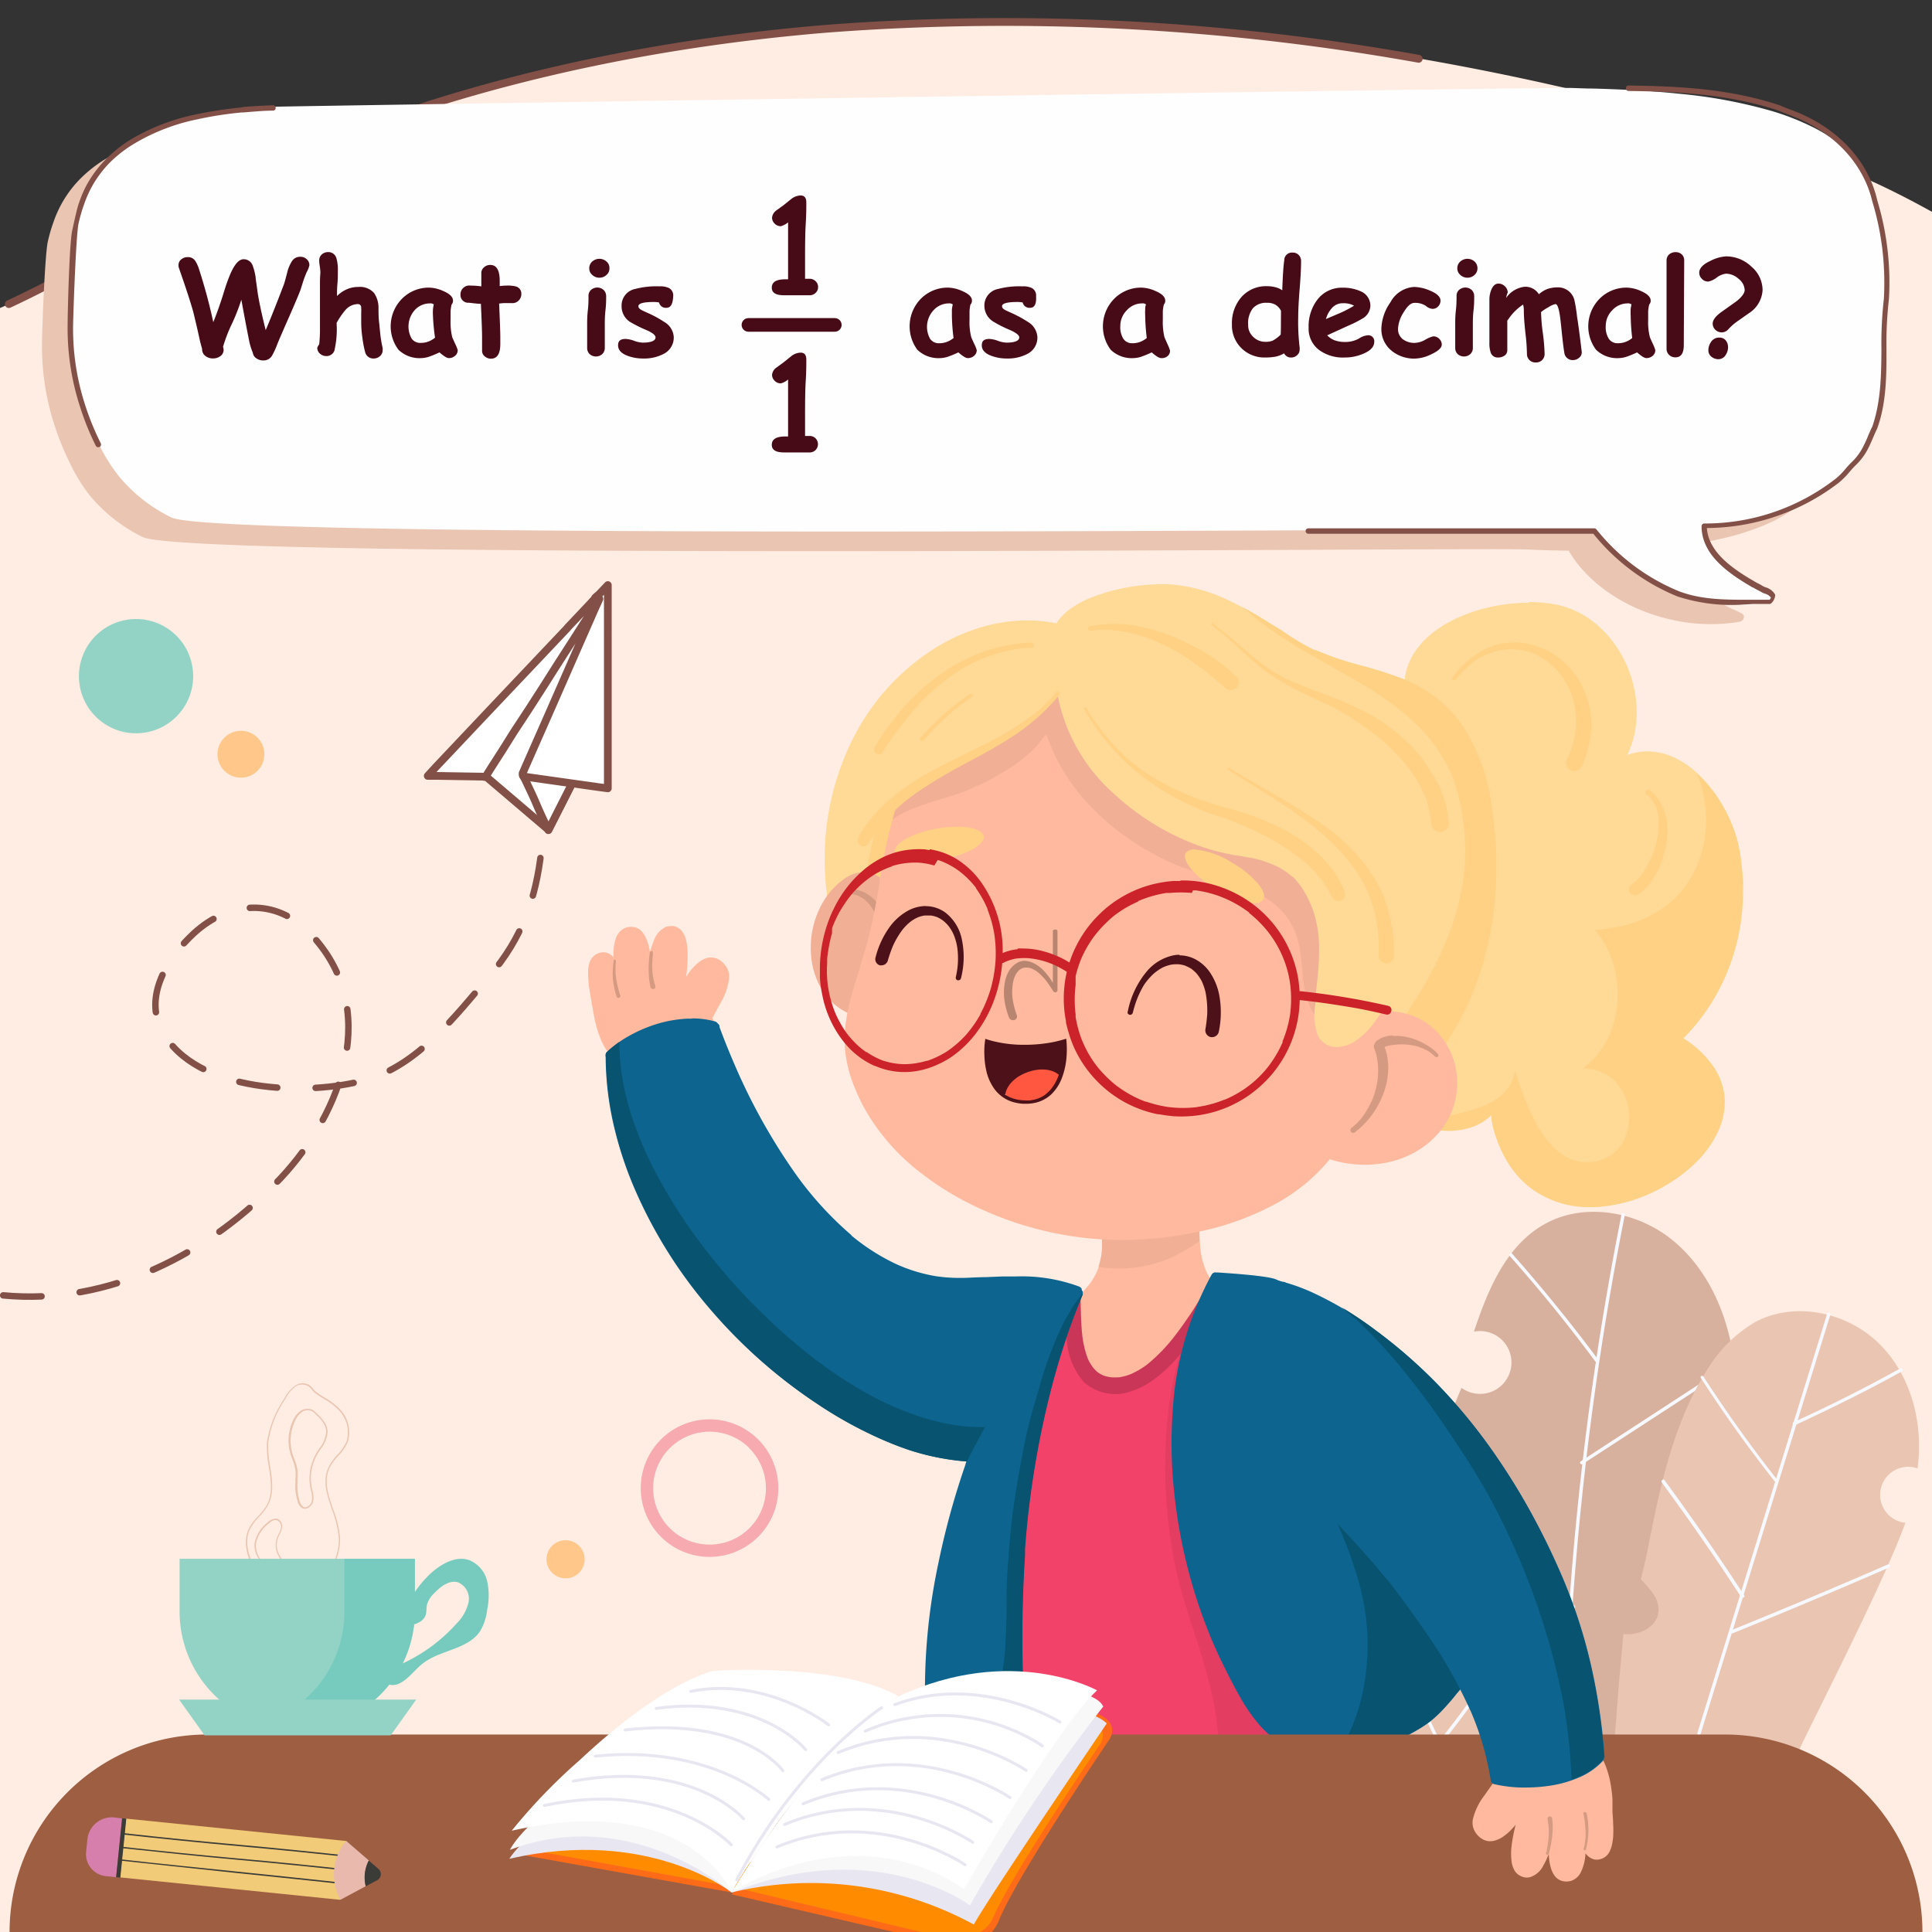 <svg id="Слой_1" data-name="Слой 1" xmlns="http://www.w3.org/2000/svg" xmlns:xlink="http://www.w3.org/1999/xlink" width="230" height="230" viewBox="0 0 230 230">
  <rect x="0" y="0" width="230" height="230" fill="#333333" stroke="none"/>
  <defs>
    <style>
      .cls-1, .cls-32, .cls-39, .cls-4, .cls-40, .cls-9 {
        fill: none;
      }

      .cls-2 {
        clip-path: url(#clip-path);
      }

      .cls-3 {
        fill: #ffede3;
      }

      .cls-32, .cls-33, .cls-4 {
        stroke: #825047;
      }

      .cls-32, .cls-33, .cls-4, .cls-40, .cls-9 {
        stroke-linecap: round;
      }

      .cls-32, .cls-33, .cls-4, .cls-9 {
        stroke-linejoin: round;
      }

      .cls-4 {
        stroke-width: 0.93px;
      }

      .cls-5 {
        fill: #eac5b2;
      }

      .cls-6 {
        fill: #fefefe;
      }

      .cls-7 {
        fill: #825047;
      }

      .cls-8 {
        fill: #470b17;
      }

      .cls-9 {
        stroke: #470b17;
        stroke-width: 1.62px;
      }

      .cls-10 {
        fill: #d8b09e;
      }

      .cls-11 {
        fill: #f6f9ff;
      }

      .cls-12 {
        fill: #ffda96;
      }

      .cls-13 {
        fill: #ffd184;
      }

      .cls-14 {
        fill: #ffb99e;
      }

      .cls-15 {
        fill: #f1af95;
      }

      .cls-16 {
        fill: #d49a82;
      }

      .cls-17 {
        fill: #306185;
      }

      .cls-18 {
        fill: #4080b0;
      }

      .cls-19 {
        fill: #3b76a3;
      }

      .cls-20 {
        fill: #f34269;
      }

      .cls-21 {
        fill: #e33d62;
      }

      .cls-22 {
        fill: #ca3657;
      }

      .cls-23 {
        fill: #0c648f;
      }

      .cls-24 {
        fill: #075370;
      }

      .cls-25 {
        fill: #220909;
      }

      .cls-26 {
        fill: #7c5418;
      }

      .cls-27 {
        fill: #ff5740;
      }

      .cls-28 {
        fill: #4d1119;
      }

      .cls-29 {
        fill: #b88571;
      }

      .cls-30 {
        fill: #cc222a;
      }

      .cls-31 {
        fill: #9d5e42;
      }

      .cls-32 {
        stroke-width: 0.77px;
        stroke-dasharray: 4.57;
      }

      .cls-33, .cls-38 {
        fill: #fff;
      }

      .cls-33 {
        stroke-width: 0.92px;
      }

      .cls-34 {
        fill: #fd6b19;
      }

      .cls-35 {
        fill: #ff8c00;
      }

      .cls-36 {
        fill: #e8e6f1;
      }

      .cls-37 {
        fill: #f8f8f8;
      }

      .cls-39, .cls-40 {
        stroke: #e8e6f1;
        stroke-miterlimit: 10;
        stroke-width: 0.35px;
      }

      .cls-41 {
        fill: #f7aab0;
      }

      .cls-42 {
        fill: #ffc78a;
      }

      .cls-43 {
        fill: #92d3c5;
      }

      .cls-44 {
        fill: #d67eac;
      }

      .cls-45 {
        fill: #f1cb78;
      }

      .cls-46 {
        fill: #3b3b38;
      }

      .cls-47 {
        fill: #e9b9ae;
      }

      .cls-48 {
        fill: #77cbbe;
      }
    </style>
    <clipPath id="clip-path">
      <rect class="cls-1" width="230" height="230"/>
    </clipPath>
  </defs>
  <g class="cls-2">
    <g>
      <g>
        <path class="cls-3" d="M202.37,14.57C124.23-7.38,56.3,2.52,12.28,30.2A90.71,90.71,0,0,1,0,36.67V231H230V25.22C221.22,20.35,214.7,18,202.37,14.57Z"/>
        <path class="cls-4" d="M168.89,7A279.23,279.23,0,0,0,98.42,3.42C76.08,5.27,53.86,10.17,33.27,19.16,22.08,24,12.09,31.08,1.05,36.2"/>
      </g>
      <g>
        <g>
          <path class="cls-5" d="M190.39,13c-1.28-.06-2.67-.11-4.25-.16-1,0-1.84-.06-2.67-.07C181.1,12.68,31.39,14.91,29.13,15c-1.13,0-2.3.12-3.47.21a.53.53,0,0,0-.2.05,48.33,48.33,0,0,0-5.43.83A24.83,24.83,0,0,0,12.44,19a15.87,15.87,0,0,0-3,2.4,13.56,13.56,0,0,0-3.08,5.06,19,19,0,0,0-.66,2.27C5.35,30.16,5,39.3,5,41a30.2,30.2,0,0,0,1.49,9.63,33.18,33.18,0,0,0,1.83,4.5,20.46,20.46,0,0,0,2.33,3.8,18.9,18.9,0,0,0,6.33,5c5.49,2.78,159.43,1.22,164.54,1.48l.23,0c1.39.07,3,.12,5,.15a15.16,15.16,0,0,0,1.07,1.58,17.19,17.19,0,0,0,3.11,3,20.8,20.8,0,0,0,3.92,2.28,22.17,22.17,0,0,0,4.48,1.43,20.18,20.18,0,0,0,3.27.42,20.47,20.47,0,0,0,4.37-.23.75.75,0,0,0,.33-.1.55.55,0,0,0,.29-.37.47.47,0,0,0,0-.29.69.69,0,0,0-.37-.32l-.91-.44.07.06A23,23,0,0,1,202,69.83a10.32,10.32,0,0,1-1.7-1.86,7.08,7.08,0,0,1-.78-1.59,6.45,6.45,0,0,1-.22-1.29h.12c2-.25,3.91-.59,5.67-1a30.53,30.53,0,0,0,5-1.59A18.45,18.45,0,0,0,217,57.44a18.87,18.87,0,0,0,3.57-7c.66-2.34.19-21.9-.17-23.13a15.84,15.84,0,0,0-4.19-7.2,14.33,14.33,0,0,0-1.8-1.46,16,16,0,0,0-2.17-1.26,31,31,0,0,0-4.75-1.85,57.89,57.89,0,0,0-10.91-2.08c-1.9-.21-3.93-.36-6.19-.48"/>
          <path class="cls-6" d="M193.8,10.7c-1.27-.06-2.66-.12-4.24-.16-1,0-1.85-.06-2.67-.07-2.37-.08-152.08,2.15-154.35,2.24-1.13,0-2.3.11-3.46.2a.66.66,0,0,0-.2.06,43.86,43.86,0,0,0-5.43.83,24.23,24.23,0,0,0-7.59,2.89,15.52,15.52,0,0,0-3,2.39,13.52,13.52,0,0,0-2.27,3.14,16.22,16.22,0,0,0-.82,1.93,19.43,19.43,0,0,0-.65,2.26c-.34,1.47-.65,10.6-.68,12.26A29.66,29.66,0,0,0,9.91,48.3a32.36,32.36,0,0,0,1.82,4.5,21.37,21.37,0,0,0,2.34,3.8,18.82,18.82,0,0,0,6.33,5c5.48,2.77,159.42,1.21,164.54,1.48h.22c1.4.07,3,.12,5,.16a13.74,13.74,0,0,0,1.07,1.58,16.83,16.83,0,0,0,3.11,3,20,20,0,0,0,3.92,2.29,22,22,0,0,0,4.48,1.43A22.68,22.68,0,0,0,206,72a21.21,21.21,0,0,0,4.37-.23,1,1,0,0,0,.33-.1.55.55,0,0,0,.28-.38.49.49,0,0,0,0-.29.68.68,0,0,0-.37-.31l-.91-.45.06.06a23,23,0,0,1-4.28-2.77,10.74,10.74,0,0,1-1.7-1.87,7.26,7.26,0,0,1-.77-1.59,5.63,5.63,0,0,1-.22-1.28h.11a54.57,54.57,0,0,0,5.67-1,28.83,28.83,0,0,0,5-1.59,18.3,18.3,0,0,0,6.88-5.07,18.84,18.84,0,0,0,3.58-7c.66-2.34.18-21.9-.18-23.14a15.7,15.7,0,0,0-4.18-7.19,15.16,15.16,0,0,0-1.8-1.47,16.24,16.24,0,0,0-2.17-1.25,30.12,30.12,0,0,0-4.76-1.86A59.58,59.58,0,0,0,200,11.17c-1.91-.2-3.93-.36-6.2-.47"/>
          <path class="cls-7" d="M207.07,72a20.87,20.87,0,0,1-7.39-1,25,25,0,0,1-10-7.46H155.75a.32.32,0,0,1,0-.64H189.8a.33.33,0,0,1,.25.12,24.46,24.46,0,0,0,9.86,7.38c2.81,1.06,5.81,1,9,1h1.76a.87.87,0,0,0,.15-.26,1.3,1.3,0,0,0-.73-.47,2.67,2.67,0,0,1-.51-.25c-.44-.23-.73-.38-.9-.49l-.06,0h0l-.12-.08c-3-1.75-5.93-3.93-5.93-7.2a.32.32,0,0,1,.32-.33A25.29,25.29,0,0,0,218.52,57a8.35,8.35,0,0,0,1.22-1.23,11.78,11.78,0,0,1,.84-.89A6.58,6.58,0,0,0,221.89,53a11.76,11.76,0,0,0,.5-1.11c.17-.4.35-.81.52-1.15,1-2.94,1.05-6,1.07-9.17a47.19,47.19,0,0,1,.29-6A33.22,33.22,0,0,0,222.9,24c-1-4.27-4.17-7.86-8.77-9.87-.35-.16-.78-.32-1.19-.48s-.86-.32-1.22-.49c-6.07-2-12.17-2.26-17.89-2.33a.33.33,0,0,1,0-.65h0c5.78.08,11.94.32,18.11,2.38h0c.33.16.77.32,1.18.48s.88.33,1.23.49c4.79,2.09,8.12,5.85,9.13,10.3a33.75,33.75,0,0,1,1.39,11.8,46.18,46.18,0,0,0-.29,6c0,3.12,0,6.35-1.11,9.4,0,0,0,0,0,0-.16.31-.33.72-.5,1.11s-.35.82-.53,1.16a7.11,7.11,0,0,1-1.44,2,11,11,0,0,0-.79.85,9.61,9.61,0,0,1-1.31,1.32,26,26,0,0,1-15.7,5.39c.2,2.91,3.1,4.91,6,6.55a4.54,4.54,0,0,1,.62.34l0,0,0,0a2.34,2.34,0,0,0,.38.17,1.9,1.9,0,0,1,1.12.86.26.26,0,0,1,0,.15,1.36,1.36,0,0,1-.45.88.31.31,0,0,1-.22.09l-1.89,0Z"/>
          <path class="cls-7" d="M11.69,53.24a.31.31,0,0,1-.29-.18,31.76,31.76,0,0,1-1.84-4.54,30.06,30.06,0,0,1-1.51-9.74c0-1.51.2-9.82.55-11.36.19-.83.54-2.54.8-3.26a15.32,15.32,0,0,1,.84-2A13.91,13.91,0,0,1,12.56,19a15.77,15.77,0,0,1,3.08-2.44,24.87,24.87,0,0,1,7.69-2.94,48.5,48.5,0,0,1,5.42-.83,1.14,1.14,0,0,1,.25-.06c1.18-.09,2.35-.16,3.49-.2a.32.32,0,0,1,.33.31.31.31,0,0,1-.31.33c-1.13,0-2.29.12-3.46.21l-.08,0a.2.2,0,0,1-.11,0,43.48,43.48,0,0,0-5.39.83A23.93,23.93,0,0,0,16,17.09a15.19,15.19,0,0,0-3,2.34,13.33,13.33,0,0,0-2.21,3.06,14.14,14.14,0,0,0-.8,1.89,18.92,18.92,0,0,0-.64,2.23C9.05,28,8.74,36.79,8.7,38.8a29.25,29.25,0,0,0,1.47,9.52A31.83,31.83,0,0,0,12,52.78a.33.33,0,0,1-.15.43Z"/>
        </g>
        <g>
          <g>
            <path class="cls-8" d="M36.49,32.44c-.09.21-.19.47-.3.77s-.23.73-.42,1.31c-.29.75-.75,1.83-1.38,3.26S33.28,40.31,33,41a9.52,9.52,0,0,1-.58,1.28,1.17,1.17,0,0,1-1.09.63,1.39,1.39,0,0,1-.79-.24A.91.91,0,0,1,30.1,42a7.31,7.31,0,0,1-.44-1.43q-.33-1.63-.93-4.89a23.48,23.48,0,0,1-1.06,2.74,18.13,18.13,0,0,0-1.12,2.87,1.1,1.1,0,0,1,.07.36.9.9,0,0,1-.42.77,1.41,1.41,0,0,1-.81.25,1.44,1.44,0,0,1-.92-.28,1,1,0,0,1-.41-.85l-.24-.89c-.17-.8-.44-2-.82-3.55-.34-1.2-.9-2.92-1.68-5.14a1,1,0,0,1-.07-.38.85.85,0,0,1,.35-.72,1.15,1.15,0,0,1,.75-.25,1,1,0,0,1,.92.49,4,4,0,0,1,.44,1,63.65,63.65,0,0,1,1.68,6.25c.41-1,.82-2.15,1.24-3.5a22.09,22.09,0,0,1,.83-2.33c.51-1.11,1-1.66,1.55-1.66a1.14,1.14,0,0,1,1.09.81A7,7,0,0,1,30.43,33c0,.21.1.72.2,1.53s.42,2.46,1,4.77q.81-1.89,2.17-5.45c.05-.14.19-.61.39-1.4a4.53,4.53,0,0,1,.56-1.35,1.13,1.13,0,0,1,1-.53,1.08,1.08,0,0,1,.77.29.93.93,0,0,1,.31.73A3.3,3.3,0,0,1,36.49,32.44Z"/>
            <path class="cls-8" d="M40.12,35.24a3.82,3.82,0,0,1,1.19-.81,3.39,3.39,0,0,1,1.35-.27,2.24,2.24,0,0,1,1.88.73,3.15,3.15,0,0,1,.52,1.68c0,.62,0,1.25.08,1.88.08.82.13,1.31.15,1.49a14,14,0,0,0,.26,1.48,1,1,0,0,1,0,.28.89.89,0,0,1-.32.7,1.12,1.12,0,0,1-.76.28,1,1,0,0,1-1-.76,12.47,12.47,0,0,1-.33-1.73A13.12,13.12,0,0,1,43,38.42c0-.13,0-.32,0-.58s0-.44,0-.57a6.57,6.57,0,0,0,0-.66c0-.27-.18-.41-.4-.41a2,2,0,0,0-1.53.77,8.92,8.92,0,0,0-1,1.48,11.18,11.18,0,0,1-.27,3.32,1,1,0,0,1-.95.62,1.11,1.11,0,0,1-.75-.28.91.91,0,0,1-.33-.71A1.26,1.26,0,0,1,38,41a16.69,16.69,0,0,0,.09-2.06c0-1,0-2.71,0-5.09V33.6c0-.6.05-1,.05-1.2a6.46,6.46,0,0,0-.07-.7A4.94,4.94,0,0,1,38,31a.94.94,0,0,1,.31-.71,1.13,1.13,0,0,1,.76-.28,1,1,0,0,1,1,.81,4.84,4.84,0,0,1,.15,1.4c0,.51,0,1-.05,1.55S40.12,34.76,40.12,35.24Z"/>
            <path class="cls-8" d="M53.43,42.63c-.23,0-.6-.23-1.11-.68a12.65,12.65,0,0,1-1.23.51,3.23,3.23,0,0,1-.91.17,3.6,3.6,0,0,1-2.75-1,4.67,4.67,0,0,1,.44-6.08,4.5,4.5,0,0,1,3.24-1.31,4.36,4.36,0,0,1,1.67.41c.77.33,1.15.71,1.15,1.14a.71.71,0,0,1-.17.47,5.54,5.54,0,0,0-.12.76c0,.3,0,.66,0,1.07a7.7,7.7,0,0,0,.2,2.07l.35.78a4.2,4.2,0,0,1,.3.74.84.84,0,0,1-.31.67A1.07,1.07,0,0,1,53.43,42.63Zm-1.89-5.14a4,4,0,0,1,0-.56c0-.21.05-.44.1-.7a1.4,1.4,0,0,0-.27-.11.58.58,0,0,0-.2,0,2.42,2.42,0,0,0-1.81.81A2.94,2.94,0,0,0,49,40.3a1.25,1.25,0,0,0,1.1.52,2.47,2.47,0,0,0,.9-.16,2.76,2.76,0,0,0,.79-.46A24.47,24.47,0,0,1,51.54,37.49Z"/>
            <path class="cls-8" d="M60.9,36.08h-.75a5.22,5.22,0,0,0-.73.06c.09,2.05.14,3.39.14,4,0,.07,0,.19,0,.37s0,.32,0,.44c0,1.16-.37,1.75-1.11,1.75a1.08,1.08,0,0,1-.72-.26.83.83,0,0,1-.34-.69c0-.18,0-.45,0-.82s0-.64,0-.82c0-.62-.05-1.93-.14-3.94-.31,0-.79-.06-1.43-.13a.92.92,0,0,1-1-1,1,1,0,0,1,.29-.72A1,1,0,0,1,56,34c.19,0,.62,0,1.3.09,0-.16,0-.43,0-.8s0-.58,0-.76a.88.88,0,0,1,.31-.7,1.09,1.09,0,0,1,.76-.29c.75,0,1.12.64,1.12,1.9v.62a6.28,6.28,0,0,1,.77-.06,4,4,0,0,1,1.19.11.88.88,0,0,1,.61.93,1,1,0,0,1-.3.72A1,1,0,0,1,60.9,36.08Z"/>
            <path class="cls-8" d="M72,38.64c0,.29,0,.75,0,1.39s0,1.11,0,1.4a1,1,0,0,1-.3.72,1.13,1.13,0,0,1-1.51,0,1,1,0,0,1-.29-.72c0-.29,0-.76,0-1.4s0-1.1,0-1.39c0-.45,0-1,.08-1.7s.08-1.24.08-1.7a.94.94,0,0,1,.29-.72,1.13,1.13,0,0,1,1.51,0,1,1,0,0,1,.3.72c0,.46,0,1-.08,1.7S72,38.19,72,38.64Zm-.64-5.58a1.21,1.21,0,0,1-.85-.33,1,1,0,0,1-.36-.8,1.05,1.05,0,0,1,.36-.8,1.28,1.28,0,0,1,1.69,0,1,1,0,0,1,.35.8,1,1,0,0,1-.35.8A1.2,1.2,0,0,1,71.37,33.06Z"/>
            <path class="cls-8" d="M79.36,36.64a.81.81,0,0,1-.9-.63,3.36,3.36,0,0,0-.63-.06c-1.22,0-1.83.17-1.83.5s.37.47,1.1.8a13.51,13.51,0,0,1,2,1.09,2.23,2.23,0,0,1,1.11,1.8,2.18,2.18,0,0,1-1.22,2,5,5,0,0,1-2.42.54,5.24,5.24,0,0,1-1.85-.32c-.76-.28-1.14-.7-1.14-1.25s.3-.76.91-.76a3.41,3.41,0,0,1,1,.22,3.4,3.4,0,0,0,1,.22c1,0,1.55-.21,1.55-.63,0-.25-.35-.54-1.07-.86a15.18,15.18,0,0,1-2-1A2.2,2.2,0,0,1,74,36.46a2,2,0,0,1,1.62-2.06,9.87,9.87,0,0,1,2.89-.31,2.38,2.38,0,0,1,1.13.2,1,1,0,0,1,.5,1C80.1,36.18,79.85,36.64,79.36,36.64Z"/>
            <path class="cls-8" d="M115.21,42.63c-.24,0-.61-.23-1.12-.68a10.88,10.88,0,0,1-1.23.51,3.17,3.17,0,0,1-.91.17,3.6,3.6,0,0,1-2.75-1,4.7,4.7,0,0,1,.44-6.08,4.5,4.5,0,0,1,3.24-1.31,4.4,4.4,0,0,1,1.68.41c.77.33,1.15.71,1.15,1.14a.67.67,0,0,1-.18.47,4.44,4.44,0,0,0-.11.76c0,.3,0,.66,0,1.07a7.22,7.22,0,0,0,.21,2.07s.13.31.35.78a4.2,4.2,0,0,1,.3.74.87.87,0,0,1-.31.67A1.09,1.09,0,0,1,115.21,42.63Zm-1.89-5.14c0-.16,0-.35,0-.56s.06-.44.1-.7a1.4,1.4,0,0,0-.27-.11.51.51,0,0,0-.2,0,2.44,2.44,0,0,0-1.81.81,2.91,2.91,0,0,0-.41,3.41,1.24,1.24,0,0,0,1.1.52,2.42,2.42,0,0,0,.89-.16,2.81,2.81,0,0,0,.8-.46A22.21,22.21,0,0,1,113.32,37.49Z"/>
            <path class="cls-8" d="M122.66,36.64a.82.82,0,0,1-.91-.63,3.18,3.18,0,0,0-.62-.06c-1.22,0-1.84.17-1.84.5s.37.47,1.11.8a14.64,14.64,0,0,1,2,1.09,2.25,2.25,0,0,1,1.1,1.8,2.17,2.17,0,0,1-1.21,2,5,5,0,0,1-2.42.54,5.24,5.24,0,0,1-1.85-.32c-.76-.28-1.14-.7-1.14-1.25s.3-.76.91-.76a3.41,3.41,0,0,1,1,.22,3.4,3.4,0,0,0,1,.22c1,0,1.55-.21,1.55-.63,0-.25-.36-.54-1.07-.86a15.18,15.18,0,0,1-2-1,2.22,2.22,0,0,1-1.08-1.84,2,2,0,0,1,1.63-2.06,9.83,9.83,0,0,1,2.89-.31,2.38,2.38,0,0,1,1.13.2,1,1,0,0,1,.5,1C123.4,36.18,123.15,36.64,122.66,36.64Z"/>
            <path class="cls-8" d="M138.22,42.63c-.23,0-.6-.23-1.11-.68a12.65,12.65,0,0,1-1.23.51,3.23,3.23,0,0,1-.91.17,3.6,3.6,0,0,1-2.75-1,4.67,4.67,0,0,1,.44-6.08,4.5,4.5,0,0,1,3.24-1.31,4.36,4.36,0,0,1,1.67.41c.77.33,1.15.71,1.15,1.14a.67.67,0,0,1-.17.47,5.54,5.54,0,0,0-.12.76c0,.3,0,.66,0,1.07a7.7,7.7,0,0,0,.2,2.07L139,41a4.64,4.64,0,0,1,.29.74.84.84,0,0,1-.31.67A1.07,1.07,0,0,1,138.22,42.63Zm-1.89-5.14a4,4,0,0,1,0-.56c0-.21,0-.44.1-.7a1.4,1.4,0,0,0-.27-.11.58.58,0,0,0-.2,0,2.42,2.42,0,0,0-1.81.81,2.63,2.63,0,0,0-.78,1.88,2.58,2.58,0,0,0,.37,1.53,1.23,1.23,0,0,0,1.09.52,2.47,2.47,0,0,0,.9-.16,2.76,2.76,0,0,0,.79-.46A24.47,24.47,0,0,1,136.33,37.49Z"/>
            <path class="cls-8" d="M152.65,34.56c.06-1.73.14-2.93.24-3.59a.91.91,0,0,1,1-.9.94.94,0,0,1,.73.3,1,1,0,0,1,.27.71c0,.75-.05,1.85-.17,3.32s-.17,2.58-.17,3.32a25.28,25.28,0,0,0,.17,3.65,1,1,0,0,1,0,.22.88.88,0,0,1-.31.7,1,1,0,0,1-.71.27.89.89,0,0,1-.83-.5,3.25,3.25,0,0,1-1.08.41,7.15,7.15,0,0,1-1.15.09,3.9,3.9,0,0,1-2.83-1.09,3.78,3.78,0,0,1-1.15-2.83,4.7,4.7,0,0,1,1.16-3.31,3.91,3.91,0,0,1,3-1.26,4,4,0,0,1,1,.12A2.35,2.35,0,0,1,152.65,34.56ZM152.5,37a1.78,1.78,0,0,0-.66-.72,1.85,1.85,0,0,0-1-.23,2.1,2.1,0,0,0-1.69.65,2.93,2.93,0,0,0-.56,2,1.87,1.87,0,0,0,.61,1.41,2,2,0,0,0,1.41.58,2.29,2.29,0,0,0,.89-.13,4.15,4.15,0,0,0,.71-.49,2.77,2.77,0,0,0,.25-.24C152.49,39.5,152.49,38.57,152.5,37Z"/>
            <path class="cls-8" d="M160.07,42.56a4.8,4.8,0,0,1-3-.87,3.16,3.16,0,0,1-1.28-2.7,5.21,5.21,0,0,1,1-3.26,3.63,3.63,0,0,1,3-1.48,5.1,5.1,0,0,1,2.2.43,1.86,1.86,0,0,1,1.15,1.75,1.82,1.82,0,0,1-.94,1.49,13.39,13.39,0,0,1-1.71.86L158,39.92a2.4,2.4,0,0,0,.88.59,3.41,3.41,0,0,0,1.19.2,3.33,3.33,0,0,0,1.73-.42,2.16,2.16,0,0,1,1-.37.7.7,0,0,1,.8.77c0,.58-.43,1.05-1.28,1.41A5.57,5.57,0,0,1,160.07,42.56Zm-.2-6.46a1.67,1.67,0,0,0-1.21.47,3.22,3.22,0,0,0-.81,1.41l1.71-.73a13.19,13.19,0,0,0,1.64-.86A2.62,2.62,0,0,0,159.87,36.1Z"/>
            <path class="cls-8" d="M168.45,42.69a4.22,4.22,0,0,1-2.8-.95,3.28,3.28,0,0,1-1.2-2.65A5.72,5.72,0,0,1,165.52,36a3.43,3.43,0,0,1,2.84-1.84,5.1,5.1,0,0,1,1.84.42c.86.35,1.29.76,1.29,1.21a1,1,0,0,1-.26.67.92.92,0,0,1-.7.31,1.36,1.36,0,0,1-.79-.36,2.3,2.3,0,0,0-1.38-.35c-.4,0-.82.38-1.28,1.15a4,4,0,0,0-.65,1.92,1.52,1.52,0,0,0,.58,1.26,2.31,2.31,0,0,0,1.44.43,2.8,2.8,0,0,0,1.25-.39,3.16,3.16,0,0,1,.94-.39.94.94,0,0,1,.7.3.93.93,0,0,1,.3.68c0,.39-.44.79-1.3,1.18A4.7,4.7,0,0,1,168.45,42.69Z"/>
            <path class="cls-8" d="M175.34,38.64c0,.29,0,.75,0,1.39s0,1.11,0,1.4a1,1,0,0,1-.3.72,1.13,1.13,0,0,1-1.51,0,1,1,0,0,1-.29-.72c0-.29,0-.76,0-1.4s0-1.1,0-1.39c0-.45,0-1,.08-1.7s.08-1.24.08-1.7a.94.94,0,0,1,.29-.72,1.13,1.13,0,0,1,1.51,0,1,1,0,0,1,.3.72c0,.46,0,1-.08,1.7S175.34,38.19,175.34,38.64Zm-.64-5.58a1.21,1.21,0,0,1-.85-.33,1,1,0,0,1-.36-.8,1.05,1.05,0,0,1,.36-.8,1.28,1.28,0,0,1,1.69,0,1.08,1.08,0,0,1,.35.8,1.06,1.06,0,0,1-.35.8A1.2,1.2,0,0,1,174.7,33.06Z"/>
            <path class="cls-8" d="M179.3,35.47a3.09,3.09,0,0,1,2.18-1.33,1.88,1.88,0,0,1,1.72.89,3.29,3.29,0,0,1,1-.62,3.67,3.67,0,0,1,1.22-.2,2,2,0,0,1,2,1.48,17.49,17.49,0,0,1,.33,2.07c.14.82.32,2.19.55,4.11a.8.8,0,0,1-.3.71,1.13,1.13,0,0,1-.77.29,1,1,0,0,1-1-.87c-.09-.53-.18-1.26-.28-2.22s-.18-1.79-.25-2.22c-.14-.91-.31-1.36-.52-1.36a2.24,2.24,0,0,0-.8.35,5.64,5.64,0,0,0-.92.6,20.87,20.87,0,0,0,.21,2.49,22.19,22.19,0,0,1,.21,2.5,1,1,0,0,1-.3.73,1,1,0,0,1-.75.28,1,1,0,0,1-.75-.28,1,1,0,0,1-.3-.73,23.74,23.74,0,0,0-.19-2.55c-.12-1.13-.18-2-.18-2.56a2.66,2.66,0,0,0-.09-.77A6.14,6.14,0,0,0,179.57,38l-.13.16c0,1,0,1.83,0,2.42,0,.14,0,.33,0,.57s0,.42,0,.54a.75.75,0,0,1-.34.65,1.28,1.28,0,0,1-.75.22.87.87,0,0,1-.88-.57,3.46,3.46,0,0,1-.16-1.21V37.9c0-.25,0-.62,0-1.11s0-.87,0-1.12a3.07,3.07,0,0,1,.25-1.23c.2-.45.47-.68.84-.68a1.07,1.07,0,0,1,.76.33,1,1,0,0,1,.33.73A3.17,3.17,0,0,0,179.3,35.47Z"/>
            <path class="cls-8" d="M196,42.63c-.23,0-.6-.23-1.11-.68a11.7,11.7,0,0,1-1.23.51,3.23,3.23,0,0,1-.91.17,3.6,3.6,0,0,1-2.75-1,4.67,4.67,0,0,1,.44-6.08,4.5,4.5,0,0,1,3.24-1.31,4.45,4.45,0,0,1,1.68.41c.76.33,1.15.71,1.15,1.14a.67.67,0,0,1-.18.47,5.54,5.54,0,0,0-.12.76c0,.3,0,.66,0,1.07a7.22,7.22,0,0,0,.21,2.07s.13.31.35.78a4.64,4.64,0,0,1,.29.74.86.86,0,0,1-.3.67A1.12,1.12,0,0,1,196,42.63Zm-1.88-5.14c0-.16,0-.35,0-.56s.06-.44.1-.7a1.4,1.4,0,0,0-.27-.11.54.54,0,0,0-.2,0,2.44,2.44,0,0,0-1.81.81,2.63,2.63,0,0,0-.78,1.88,2.58,2.58,0,0,0,.37,1.53,1.24,1.24,0,0,0,1.09.52,2.44,2.44,0,0,0,.9-.16,2.63,2.63,0,0,0,.79-.46A23.9,23.9,0,0,1,194.13,37.49Z"/>
            <path class="cls-8" d="M200.45,41.09c0,1-.35,1.45-1,1.45a1.05,1.05,0,0,1-.75-.29,1,1,0,0,1-.3-.75V31a.93.93,0,0,1,.32-.72,1.12,1.12,0,0,1,.75-.26,1,1,0,0,1,.74.27.91.91,0,0,1,.29.71Z"/>
            <path class="cls-8" d="M208.21,37.28l-1.26.89a6.65,6.65,0,0,0-1.17,1,1.06,1.06,0,0,1-.8.4,1.08,1.08,0,0,1-.77-.31,1,1,0,0,1-.32-.73c0-.41.32-.86,1-1.36l1.81-1.29c.65-.5,1-1,1-1.35a1.78,1.78,0,0,0-.72-1.33,2.29,2.29,0,0,0-1.49-.62,2.34,2.34,0,0,0-1.13.47,2.4,2.4,0,0,1-1,.47,1,1,0,0,1-.76-.33,1,1,0,0,1-.31-.74c0-.5.45-1,1.33-1.39a4.62,4.62,0,0,1,1.88-.54,4.36,4.36,0,0,1,3,1.22,3.68,3.68,0,0,1,1.33,2.79A3.47,3.47,0,0,1,208.21,37.28Zm-3.65,5.48a1.26,1.26,0,0,1-.8-.28.93.93,0,0,1-.38-.75,1.7,1.7,0,0,1,.3-1,1.12,1.12,0,0,1,1-.54.94.94,0,0,1,.81.39,1.26,1.26,0,0,1,.23.75,1.6,1.6,0,0,1-.25.87A1,1,0,0,1,204.56,42.76Z"/>
          </g>
          <g>
            <g>
              <path class="cls-8" d="M96.32,35.15h-3q-1.44,0-1.44-.9c0-.68.54-1,1.61-1h.33V26.47a2.35,2.35,0,0,1-.86.46,1,1,0,0,1-.74-.31,1,1,0,0,1-.31-.71,1.23,1.23,0,0,1,.51-.86l.86-.62.93-.75a1.9,1.9,0,0,1,1.1-.41c.46,0,.68.28.68.83s0,1.45-.07,2.55-.08,2.66-.08,4.69v1.85h.5a1,1,0,0,1,.75.28.91.91,0,0,1,.3.7.92.92,0,0,1-.3.7A1,1,0,0,1,96.32,35.15Z"/>
              <path class="cls-8" d="M96.32,53.86h-3q-1.44,0-1.44-.9c0-.68.54-1,1.61-1h.33V45.18a2.19,2.19,0,0,1-.86.46,1,1,0,0,1-.74-.31,1,1,0,0,1-.31-.71,1.19,1.19,0,0,1,.51-.85l.86-.63.93-.75a1.9,1.9,0,0,1,1.1-.41c.46,0,.68.28.68.83s0,1.45-.07,2.55-.08,2.66-.08,4.69V51.9h.5a1,1,0,0,1,.75.28,1,1,0,0,1,0,1.4A1,1,0,0,1,96.32,53.86Z"/>
            </g>
            <line class="cls-9" x1="99.38" y1="38.68" x2="89.1" y2="38.68"/>
          </g>
        </g>
      </g>
      <g>
        <g>
          <path class="cls-10" d="M204.81,185.9q-1.51,5.64-3.28,11.21-1.56,4.89-3.3,9.73l-.32.87-24.07,7.8c-4.45-16.57-6.74-34.64.15-50.29a3.74,3.74,0,1,0,1.48-6.69c1.62-4.88,3.75-10.06,8.18-12.67,4.75-2.81,11.17-1.72,15.45,1.77s6.61,8.93,7.32,14.4,0,11-1,16.46a3,3,0,0,1-.76,1.81c-.5.44-1.23.5-1.77.89C201.26,182.4,202.9,185.11,204.81,185.9Z"/>
          <path class="cls-11" d="M186.19,212.49a.18.18,0,0,0,.14-.18,372.34,372.34,0,0,1,7.1-67.67.21.21,0,0,0-.16-.24.2.2,0,0,0-.23.16,372.31,372.31,0,0,0-7.11,67.74.2.2,0,0,0,.2.2Z"/>
          <path class="cls-11" d="M188.41,174.29l0,0,18-11.71a.2.2,0,0,0,.05-.28.2.2,0,0,0-.27-.06l-18,11.72a.21.21,0,0,0-.06.28A.22.22,0,0,0,188.41,174.29Z"/>
          <path class="cls-11" d="M190.16,162.09l.06,0a.2.2,0,0,0,0-.28c-3.21-4.31-6.65-8.54-10.21-12.57a.2.2,0,0,0-.28,0,.19.19,0,0,0,0,.28c3.55,4,7,8.25,10.18,12.55A.22.22,0,0,0,190.16,162.09Z"/>
          <path class="cls-11" d="M187.39,191.44l.07,0a.2.2,0,0,0,0-.28,216.36,216.36,0,0,0-16.39-16.37.2.2,0,0,0-.27.3,213.62,213.62,0,0,1,16.36,16.33A.21.21,0,0,0,187.39,191.44Z"/>
          <path class="cls-11" d="M187,194.67a.24.24,0,0,0,.11-.09.2.2,0,0,0-.06-.27l-17.47-10.85a.2.2,0,0,0-.27.06.21.21,0,0,0,.06.28l17.47,10.85A.23.23,0,0,0,187,194.67Z"/>
        </g>
        <g>
          <path class="cls-5" d="M181.31,211.86a6.33,6.33,0,0,1,0,1.24l-13.69,4.44a76,76,0,0,1-15.53-20.49c-2.05-4-3.78-8.25-3.71-12.71s2.34-9.11,6.41-10.92a11.5,11.5,0,0,1,10.08.79,21.54,21.54,0,0,1,7.35,7.32,45.74,45.74,0,0,1,5,10.42A77.69,77.69,0,0,1,179.77,202,85.85,85.85,0,0,1,181.31,211.86Z"/>
          <path class="cls-11" d="M174.76,215.5h0a.19.19,0,0,0,.11-.26,268.31,268.31,0,0,0-21.33-40.94.2.2,0,1,0-.34.21,267.69,267.69,0,0,1,21.31,40.89A.2.2,0,0,0,174.76,215.5Z"/>
          <path class="cls-11" d="M161.87,188.08A.2.2,0,0,0,162,188c1.5-4.2,2.92-8.49,4.2-12.75a.21.21,0,0,0-.13-.25.2.2,0,0,0-.25.14c-1.28,4.25-2.69,8.53-4.19,12.72a.2.2,0,0,0,.12.26Z"/>
          <path class="cls-11" d="M163,190.51l.07,0,9.37-8.79a.2.2,0,0,0-.27-.29l-9.37,8.79a.22.22,0,0,0,0,.29A.23.23,0,0,0,163,190.51Z"/>
          <path class="cls-11" d="M167.31,199a.2.2,0,0,0,0-.37,66.55,66.55,0,0,0-9.21-2.76c-2.38-.58-4.83-1.18-7.18-2a.2.2,0,0,0-.25.13.2.2,0,0,0,.12.25c2.36.81,4.83,1.41,7.21,2a65,65,0,0,1,9.16,2.73A.2.2,0,0,0,167.31,199Z"/>
          <path class="cls-11" d="M171.44,207.75a.15.15,0,0,0,.09-.07c2.56-3.2,5-6.56,7.28-10a.19.19,0,0,0-.06-.27.19.19,0,0,0-.27.05c-2.26,3.4-4.7,6.75-7.26,9.95a.2.2,0,0,0,0,.28A.22.22,0,0,0,171.44,207.75Z"/>
        </g>
        <g>
          <path class="cls-5" d="M226.84,181.25c-2.37,6.67-10,21.51-12.79,27.33l-22.27,1.11c.08-.54.2-1.08.27-1.56.29-2.07.39-4.17.57-6.25,0-.62.67-7.35.63-7.36,2.3.29,5.34-1.44,3.76-4.49a12.37,12.37,0,0,0-1.67-2s.58-2.35.78-3.4c1.46-7.4,3-15,7-21.37a16.39,16.39,0,0,1,5.77-5.84c4.72-2.57,11-1.23,14.82,2.54s5.3,9.53,4.57,14.85a3.34,3.34,0,1,0-1.47,6.47Z"/>
          <path class="cls-11" d="M202.32,206.56a.21.21,0,0,0,.13-.13l15.45-49.92a.21.21,0,0,0-.13-.25.2.2,0,0,0-.25.14l-15.45,49.91a.21.21,0,0,0,.13.25Z"/>
          <path class="cls-11" d="M211.51,176.43l.06,0a.19.19,0,0,0,0-.27c-3.11-3.94-6.06-8.08-8.78-12.28a.21.21,0,0,0-.28-.06.19.19,0,0,0,0,.27c2.72,4.22,5.68,8.36,8.8,12.31A.21.21,0,0,0,211.51,176.43Z"/>
          <path class="cls-11" d="M213.7,169.66h0c4.3-2,8.58-4.1,12.71-6.4a.21.21,0,0,0,.08-.27.21.21,0,0,0-.27-.08c-4.12,2.29-8.39,4.44-12.69,6.39a.2.2,0,0,0,.15.37Z"/>
          <path class="cls-11" d="M206.09,194.51h0c6.26-2.53,12.58-5.19,18.78-7.89a.2.2,0,0,0,.11-.26.19.19,0,0,0-.27-.1c-6.2,2.7-12.51,5.35-18.77,7.88a.2.2,0,0,0-.11.26A.21.21,0,0,0,206.09,194.51Z"/>
          <path class="cls-11" d="M207.57,190.16l.05,0a.19.19,0,0,0,0-.27c-3-4.63-6.21-9.24-9.47-13.69a.18.18,0,0,0-.27,0,.2.2,0,0,0-.05.28c3.25,4.44,6.43,9,9.46,13.67A.22.22,0,0,0,207.57,190.16Z"/>
        </g>
      </g>
      <g>
        <path class="cls-12" d="M181.91,71.76a20.69,20.69,0,0,0-3.27.27,19.8,19.8,0,0,0-5.46,1.68,14.3,14.3,0,0,0-2.29,1.37A10.24,10.24,0,0,0,169,76.85a9.65,9.65,0,0,0-.76,1.05,7.27,7.27,0,0,0-.56,1.15,7,7,0,0,0-.5,2.46v.36a.59.59,0,0,0-.33.15.57.57,0,0,0-.16.39v.18a6.29,6.29,0,0,1-.4,1.4,16,16,0,0,1-2,3.11l-.39.51a42.08,42.08,0,0,0-2.46,3.73,34.31,34.31,0,0,0-3.32,7.88,38.24,38.24,0,0,0-1.33,8.6c-.07,1.45-.07,2.87,0,4.24a28.68,28.68,0,0,0,.3,2.92,35.19,35.19,0,0,0,1.48,6.25,29.67,29.67,0,0,0,2.8,6.14,21.86,21.86,0,0,0,1.94,2.66,15.26,15.26,0,0,0,2.3,2.16,11.8,11.8,0,0,0,2.67,1.54,10.54,10.54,0,0,0,3.08.75,7.78,7.78,0,0,0,1,.05,8.21,8.21,0,0,0,1-.05,8.11,8.11,0,0,0,1.94-.43,7,7,0,0,0,.92-.42,6.91,6.91,0,0,0,.82-.57,4.4,4.4,0,0,0,.45-.42c0,.34.08.69.14,1a11,11,0,0,0,.49,1.8,15,15,0,0,0,1.13,2.5,11.7,11.7,0,0,0,1.45,2,10.34,10.34,0,0,0,1.71,1.55,11.58,11.58,0,0,0,6.91,2.09c.43,0,.88,0,1.31-.06a17.44,17.44,0,0,0,4.37-1,19.55,19.55,0,0,0,4-2,17.32,17.32,0,0,0,3.3-2.76,11.94,11.94,0,0,0,2.2-3.28,8.3,8.3,0,0,0,.76-3.66,7.57,7.57,0,0,0-1.18-3.68,11.68,11.68,0,0,0-3.77-3.6,24.71,24.71,0,0,0,6.87-14,26.28,26.28,0,0,0,.25-4.33c0-.71-.06-1.44-.14-2.17s-.18-1.48-.3-2.11a16,16,0,0,0-1-3.18,17,17,0,0,0-1.7-3.09,15.36,15.36,0,0,0-2.33-2.7,10.58,10.58,0,0,0-2.82-1.86,7.73,7.73,0,0,0-3-.65h-.24a7.46,7.46,0,0,0-2.19.43c.13-.25.25-.53.36-.8a11.56,11.56,0,0,0,.74-3.31,13.83,13.83,0,0,0-1.23-6.73,14.14,14.14,0,0,0-1.79-2.93,12.41,12.41,0,0,0-2.45-2.34,10.57,10.57,0,0,0-2.66-1.4,11.59,11.59,0,0,0-2.35-.55,17.88,17.88,0,0,0-2.33-.15"/>
        <path class="cls-13" d="M202,92.08h0a12.91,12.91,0,0,1,.87,3,14.67,14.67,0,0,1,.17,3.78,13,13,0,0,1-.25,1.74,13.61,13.61,0,0,1-.65,2.12,11,11,0,0,1-.89,1.82,11.12,11.12,0,0,1-1.12,1.58,11.72,11.72,0,0,1-2.92,2.46,14,14,0,0,1-3.59,1.52,18.21,18.21,0,0,1-3.78.58,12.77,12.77,0,0,1,1.08,1.5,11.46,11.46,0,0,1,.9,1.87,12.15,12.15,0,0,1,.52,1.84,14,14,0,0,1,.23,1.88,13.59,13.59,0,0,1-.05,1.93,12.53,12.53,0,0,1-.34,1.84,10.48,10.48,0,0,1-1.54,3.38,9,9,0,0,1-2.25,2.27,6.27,6.27,0,0,1,1.88.31,4.22,4.22,0,0,1,1,.45,4.74,4.74,0,0,1,.79.58,5.91,5.91,0,0,1,1.81,3.52,6.36,6.36,0,0,1,.06,1.29,6.17,6.17,0,0,1-.18,1.25,5.25,5.25,0,0,1-1.13,2.19,4.55,4.55,0,0,1-1,.82,4.83,4.83,0,0,1-1.21.54,5,5,0,0,1-.73.15,5.17,5.17,0,0,1-.76.06,4.84,4.84,0,0,1-1.6-.25,5.56,5.56,0,0,1-1.4-.7,6.88,6.88,0,0,1-1.21-1.08,13,13,0,0,1-2-2.93,32.93,32.93,0,0,1-1.46-3.34c-.19-.49-.37-1-.55-1.49l0-.13-.32-.89a6.89,6.89,0,0,1-.21.7,4.51,4.51,0,0,1-.46,1,5.14,5.14,0,0,1-.63.81,5.36,5.36,0,0,1-.77.67,8.58,8.58,0,0,1-2,1.05,23.33,23.33,0,0,1-4,1.07c-.63.11-1.23.18-1.78.23s-1.37.09-2.06.09c-.51,0-1,0-1.5,0a7.89,7.89,0,0,0,1.3.65,10.86,10.86,0,0,0,3.09.77c.34,0,.67.05,1,.05s.64,0,1-.05a7.86,7.86,0,0,0,2-.45,5.81,5.81,0,0,0,.92-.42,5.16,5.16,0,0,0,.83-.57,4.17,4.17,0,0,0,.45-.42,4.66,4.66,0,0,0,.09,1,11,11,0,0,0,.5,1.8,14.46,14.46,0,0,0,1.14,2.51,10.88,10.88,0,0,0,3.15,3.57,11.6,11.6,0,0,0,6.93,2.11c.38,0,.82,0,1.31-.06a18.09,18.09,0,0,0,4.38-1,19.33,19.33,0,0,0,4-2,17.17,17.17,0,0,0,3.31-2.75,12.29,12.29,0,0,0,2.2-3.29,8.24,8.24,0,0,0,.76-3.67,7.51,7.51,0,0,0-1.18-3.69,11.85,11.85,0,0,0-3.78-3.61,23.75,23.75,0,0,0,4.33-5.92,25.07,25.07,0,0,0,2.56-8.06,27.43,27.43,0,0,0,.25-4.32c0-.67-.07-1.4-.15-2.18s-.17-1.46-.3-2.1a15.51,15.51,0,0,0-1-3.19,17,17,0,0,0-1.7-3.09A15.69,15.69,0,0,0,202,92.08Z"/>
        <path class="cls-12" d="M138.38,69.54a25.31,25.31,0,0,0-2.78.18,22.34,22.34,0,0,0-5.79,1.46,11,11,0,0,0-2.42,1.33,6.07,6.07,0,0,0-1.63,1.7,17.58,17.58,0,0,0-3.46-.35,19.28,19.28,0,0,0-4.1.45,22.26,22.26,0,0,0-7.52,3.26,27.09,27.09,0,0,0-6.14,5.65,28.51,28.51,0,0,0-4.29,7.65,31.65,31.65,0,0,0-2,9.11,34.51,34.51,0,0,0,.63,9.22,38.62,38.62,0,0,0,1.67,5.78,43.09,43.09,0,0,0,2.55,5.53.36.36,0,0,0,0,.09,29.41,29.41,0,0,0,3.11,4.18,33.16,33.16,0,0,0,3.8,3.61,41.71,41.71,0,0,0,9.11,5.57,54.54,54.54,0,0,0,10.17,3.47,57.6,57.6,0,0,0,10.17,1.47c.82,0,1.66.06,2.47.06a44.46,44.46,0,0,0,7.8-.67,37.36,37.36,0,0,0,9.07-2.82,32.79,32.79,0,0,0,7.54-4.8,32.15,32.15,0,0,0,5.83-6.56,34,34,0,0,0,3.94-8.07A39.46,39.46,0,0,0,178,106.7a46.64,46.64,0,0,0-.37-10.37,23.11,23.11,0,0,0-3.41-9.77,16.36,16.36,0,0,0-1.33-1.72,15,15,0,0,0-1.61-1.52A14.27,14.27,0,0,0,169.45,82a18,18,0,0,0-2.31-1.12,45.85,45.85,0,0,0-4.9-1.59l-.47-.14a37.18,37.18,0,0,1-5.19-1.78l-.05,0-.07,0h0c-.46-.23-.91-.46-1.35-.71s-.85-.51-1.28-.77l-.17-.11-1.46-.92L151,74.1a40.36,40.36,0,0,0-5.37-2.92,19.25,19.25,0,0,0-5.83-1.57,13.24,13.24,0,0,0-1.42-.07M110.5,127.32h0l-.07-.06.31.25-.2-.16h0l0,0"/>
        <path class="cls-13" d="M111.75,89.36q-.3,0-.6,0h0a3.19,3.19,0,0,0-.6.12,4.23,4.23,0,0,0-.57.19h0a6.16,6.16,0,0,0-.68.34c-.19.12-.37.25-.55.38a7,7,0,0,0-.75.68c-.23.24-.44.49-.64.74a15.89,15.89,0,0,0-1.92,3.41v0a28.56,28.56,0,0,0-1.41,4.31,48.14,48.14,0,0,0-1,5.33v0a64.41,64.41,0,0,0-.55,8.89c0,2.07.1,4.13.28,6.18l.33.61a.2.2,0,0,0,0,.08,28.94,28.94,0,0,0,3.11,4.19,33.12,33.12,0,0,0,3.8,3.61,40.93,40.93,0,0,0,8.29,5.18c.23-3.25.42-6.51.53-9.77,0-1.22.07-2.45.09-3.67,0-.61,0-1.21,0-1.82,0-.94.08-1.88.13-2.81.13-2.5.26-5,.28-7.5a59.48,59.48,0,0,0-.43-8.23h0a28.69,28.69,0,0,0-.56-3,18.08,18.08,0,0,0-.87-2.7v0a10.2,10.2,0,0,0-1.32-2.34A7.35,7.35,0,0,0,115,90.5a4.63,4.63,0,0,0-.59-.39,4.07,4.07,0,0,0-.66-.33h0a6.22,6.22,0,0,0-1.42-.39h0a4.6,4.6,0,0,0-.64,0h0"/>
        <path class="cls-13" d="M150.24,74.21h0s0,0,0,0h0A53.54,53.54,0,0,0,156.13,78c1.52.88,3.06,1.73,4.58,2.61s3,1.75,4.38,2.75a27.35,27.35,0,0,1,3.8,3.16,18.35,18.35,0,0,1,3,3.91A17.36,17.36,0,0,1,173,92.78a19.56,19.56,0,0,1,.79,2.71,27.27,27.27,0,0,1,.54,3.7,25.06,25.06,0,0,1-.41,7.07,29.29,29.29,0,0,1-.89,3.43,39,39,0,0,1-2.91,6.58c-.32.58-.64,1.16-1,1.73l-1,1.59c-.65,1.09-1.32,2.18-2,3.27-1.3,2.14-2.6,4.29-3.86,6.47-1.17,2-2.32,4.06-3.4,6.14a32.94,32.94,0,0,0,7.51-4.8,31.89,31.89,0,0,0,5.83-6.56,34.1,34.1,0,0,0,3.94-8.06,39.65,39.65,0,0,0,1.87-9.35,46.64,46.64,0,0,0-.37-10.37,23.07,23.07,0,0,0-3.41-9.78,16.15,16.15,0,0,0-1.34-1.72,14.9,14.9,0,0,0-1.6-1.52A13.7,13.7,0,0,0,169.46,82a17.91,17.91,0,0,0-2.31-1.12,46.65,46.65,0,0,0-4.82-1.57l-.09,0-.46-.14a36.86,36.86,0,0,1-5.2-1.78l-.05,0-.07,0c-.53-.26-.94-.48-1.35-.71s-.8-.47-1.19-.71l-.09-.06-.17-.11L152.51,75l-.32-.19L151,74.09c-.89-.55-1.88-1.15-2.94-1.73a27.18,27.18,0,0,0,2.17,1.85"/>
        <polyline class="cls-13" points="150.24 74.22 150.24 74.22 150.24 74.22 150.24 74.21 150.24 74.22"/>
        <path class="cls-14" d="M137.77,142.26a6.77,6.77,0,0,0-1.1.1,7,7,0,0,0-1.31.36,7.31,7.31,0,0,0-2.47,1.54,5.63,5.63,0,0,0-1,1.27l0-.12,0-.13a.54.54,0,0,0-.53-.4.36.36,0,0,0-.14,0,.51.51,0,0,0-.33.26.5.5,0,0,0-.06.41,10.2,10.2,0,0,1,.33,1.51,9.5,9.5,0,0,1,0,2.26,7.43,7.43,0,0,1-1.53,3.64,9.62,9.62,0,0,1-1.64,1.61l.1-.06-.73.5a.54.54,0,0,0-.37.38,18.53,18.53,0,0,0-.17,6.09,9.48,9.48,0,0,0,.79,2.63,5.34,5.34,0,0,0,1.58,2,4.5,4.5,0,0,0,1.09.61,5,5,0,0,0,1.31.28,3.39,3.39,0,0,0,.45,0,7.69,7.69,0,0,0,1.08-.09,8.87,8.87,0,0,0,1.67-.42,15.78,15.78,0,0,0,6.83-4.92,19.87,19.87,0,0,0,3.79-7,.64.64,0,0,0,0-.24.55.55,0,0,0,.11-.33.53.53,0,0,0-.16-.39,6.69,6.69,0,0,1-1-1,6.48,6.48,0,0,1-.85-1.47,9.64,9.64,0,0,1-.59-2.31,24.45,24.45,0,0,1-.12-3.46.49.49,0,0,0-.15-.37.57.57,0,0,0-.4-.18l-.12,0a4.14,4.14,0,0,0-.39-.68,4.36,4.36,0,0,0-1-1,4.69,4.69,0,0,0-2.53-.85h-.31"/>
        <path class="cls-15" d="M136.67,142.35a7.05,7.05,0,0,0-1.32.36,7.58,7.58,0,0,0-2.47,1.54,5.91,5.91,0,0,0-1,1.28v-.13l0-.13a.55.55,0,0,0-.54-.41l-.15,0a.55.55,0,0,0-.39.69,10.36,10.36,0,0,1,.33,1.5,9.5,9.5,0,0,1,0,2.26,9.63,9.63,0,0,1-.36,1.5l.49.08h0a17.15,17.15,0,0,0,2,.13,17,17,0,0,0,2-.14h0a14.6,14.6,0,0,0,2.07-.42,15.4,15.4,0,0,0,2-.7h0a16.69,16.69,0,0,0,1.89-1,17.88,17.88,0,0,0,1.57-1c0-.86,0-1.69,0-2.43a.51.51,0,0,0-.15-.38.59.59,0,0,0-.41-.18l-.13,0a3,3,0,0,0-.37-.67,4.23,4.23,0,0,0-1-1,4.73,4.73,0,0,0-2.55-.85h-.3a7,7,0,0,0-1.1.1m-5.48,8.57h0"/>
        <path class="cls-15" d="M102.83,103.82a4.21,4.21,0,0,0-2.4.86,8.9,8.9,0,0,0-2.51,2.81,10.79,10.79,0,0,0-1.37,6.12,9.26,9.26,0,0,0,.69,3,8,8,0,0,0,1.68,2.58,7.23,7.23,0,0,0,2.7,1.68l.44.14.14,0a.55.55,0,0,0,.4-.18l.09-.07a17.86,17.86,0,0,0,4.35-8,10.22,10.22,0,0,0,.08-3.91,9.2,9.2,0,0,0-.46-1.69,7.8,7.8,0,0,0-.76-1.5,4.12,4.12,0,0,0-2.36-1.78,2.71,2.71,0,0,0-.71-.09"/>
        <path class="cls-16" d="M100.87,105.93a.27.27,0,0,0-.26.27.27.27,0,0,0,.26.27,3.18,3.18,0,0,1,.69,0,4.37,4.37,0,0,1,.62.17,4.16,4.16,0,0,1,.73.44,5.15,5.15,0,0,1,.69.71,6.65,6.65,0,0,1,.77,1.35c.07.17.14.34.2.52a.6.6,0,0,0,.25.32.53.53,0,0,0,.41,0,.55.55,0,0,0,.33-.25.53.53,0,0,0,0-.41,6.45,6.45,0,0,0-.76-1.39,5.85,5.85,0,0,0-1.07-1.15,4.38,4.38,0,0,0-.63-.43,3.27,3.27,0,0,0-.69-.3,3.62,3.62,0,0,0-1.19-.19l-.4,0m1.31.71,0,0,0,0m.67.39,0,0,0,0"/>
        <path class="cls-14" d="M122.33,79.2l-.16,0a20.36,20.36,0,0,0-4.5,1.89,20.05,20.05,0,0,0-3.75,2.81,25.58,25.58,0,0,0-5.4,7.58A38,38,0,0,0,106.73,96a49.3,49.3,0,0,0-1.4,5.43c-.23,1.11-.43,2.25-.62,3.34l0,.27,0,.13c-.15.86-.31,1.72-.47,2.58-.21,1.13-.43,2.16-.66,3.13s-.48,1.88-.8,2.93c-.13.39-.25.79-.38,1.18l0,.16-.07.22c-1,3.08-2,6.24-1.74,9.51a15.81,15.81,0,0,0,1.17,4.63,21.92,21.92,0,0,0,1.94,3.75,25.67,25.67,0,0,0,5.7,6.2,35.06,35.06,0,0,0,7.42,4.49,40.46,40.46,0,0,0,16.55,3.67h.3a43.93,43.93,0,0,0,9.07-1,33.12,33.12,0,0,0,8.91-3.2,21.43,21.43,0,0,0,6.65-5.42,13.5,13.5,0,0,0,4.19.66,13,13,0,0,0,2.89-.32,11.37,11.37,0,0,0,3.42-1.38,10.45,10.45,0,0,0,2.82-2.52,11,11,0,0,0,1-1.65,8.69,8.69,0,0,0,.6-1.73,9,9,0,0,0,.15-3.52,8.61,8.61,0,0,0-3.66-5.84,7.92,7.92,0,0,0-1.19-.63,7.69,7.69,0,0,0-1.4-.45,8.34,8.34,0,0,0-2-.24,9.32,9.32,0,0,0-1.15.07,11.56,11.56,0,0,0-3.08.79c-.39.15-.82.34-1.26.56a7.62,7.62,0,0,0,.38-.69c.37-.73.71-1.43,1-2.08.66-1.42,1.27-2.91,1.82-4.4a43.22,43.22,0,0,0,2.35-9.18,29.2,29.2,0,0,0-.09-9.07,16.94,16.94,0,0,0-2.19-5.91A15.22,15.22,0,0,0,159,86.31a20.53,20.53,0,0,0-5.14-2.77,33.32,33.32,0,0,0-4.12-1.26A62.34,62.34,0,0,0,141.53,81c-2.16-.21-4.35-.35-6.48-.49l-.23,0-.28,0c-2-.13-3.89-.25-5.73-.42l-.68-.07.05,0-.13,0a46.3,46.3,0,0,1-5-.72H123a.61.61,0,0,0-.3.08.38.38,0,0,0-.22-.11.3.3,0,0,0-.13,0"/>
        <path class="cls-15" d="M122.17,79.22a19.6,19.6,0,0,0-4.5,1.88,20.44,20.44,0,0,0-3.76,2.81,25.5,25.5,0,0,0-5.4,7.59A36.8,36.8,0,0,0,106.73,96c-.17.51-.33,1-.48,1.56.16-.12.34-.23.51-.34a12.93,12.93,0,0,1,1.57-.81,33.26,33.26,0,0,1,3.52-1.22c.58-.18,1.17-.35,1.74-.54s1.08-.36,1.6-.58l.88-.4.88-.4c.63-.3,1.24-.61,1.85-1h0a18.91,18.91,0,0,0,3.89-2.73l0,0a9.5,9.5,0,0,0,1.61-1.91s0,0,.09,0h0a.14.14,0,0,1,.27,0c.2.59.42,1.17.67,1.74s.52,1.09.81,1.63h0v0h0a21.71,21.71,0,0,0,1.65,2.58,25,25,0,0,0,2,2.37h0a28.35,28.35,0,0,0,2.92,2.67,34.07,34.07,0,0,0,3.27,2.28l0,0c.89.53,1.79,1,2.72,1.49a20.71,20.71,0,0,0,2.29.93c1.65.56,3.33,1,5,1.54.66.21,1.32.43,2,.69a16.23,16.23,0,0,1,1.85.85,10.29,10.29,0,0,1,3,2.32,7,7,0,0,1,.61.82,7.32,7.32,0,0,1,.49.86,8.39,8.39,0,0,1,.52,1.37c.11.4.21.81.28,1.22.16.92.23,1.85.32,2.77,0,.48.1,1,.17,1.44a11.56,11.56,0,0,0,.25,1.28h0v0h0a8.64,8.64,0,0,0,.32,1,9,9,0,0,0,.41.89c.11.18.22.36.34.53s.26.33.4.48l0,0,.38.35a3.64,3.64,0,0,0,.35.24,3.13,3.13,0,0,0,.36.19l.33.11h0l.35.08.36,0,.42,0,.38-.08a4.11,4.11,0,0,0,.46-.15,4.59,4.59,0,0,0,.5-.24h0c.23-.13.45-.27.67-.42l.48-.37.3-.26c-.44.13-.89.28-1.36.46s-.82.34-1.26.56a4.09,4.09,0,0,0,.4-.67c.39-.77.72-1.45,1-2.08.66-1.44,1.28-2.92,1.82-4.41a43.45,43.45,0,0,0,2.35-9.19,29.14,29.14,0,0,0-.09-9.06,16.81,16.81,0,0,0-2.2-5.92A14.91,14.91,0,0,0,159,86.3a20.53,20.53,0,0,0-5.14-2.77,29.79,29.79,0,0,0-4.12-1.26A62.34,62.34,0,0,0,141.53,81c-2.19-.22-4.44-.36-6.43-.49l-.28,0-.29,0c-1.93-.12-3.82-.25-5.72-.43l-.68-.06.05.06-.13-.06c-2-.21-3.53-.44-5-.73l-.12,0a.59.59,0,0,0-.31.09s-.1-.09-.2-.12l-.14,0a.34.34,0,0,0-.16,0m7.55,16.67s0,0,0,0,0,0,0,0m25.63,22.54h0v0h0"/>
        <path class="cls-16" d="M164,124a.59.59,0,0,0-.36.28.54.54,0,0,0-.06.46,7.75,7.75,0,0,1,.42,1.64,9.35,9.35,0,0,1,0,2.18,10.76,10.76,0,0,1-.68,2.5h0l-.05.11,0-.08a9.88,9.88,0,0,1-1.12,1.94,7,7,0,0,1-1.18,1.19l.07-.06-.11.09a.33.33,0,0,0-.12.45.32.32,0,0,0,.45.12,10.07,10.07,0,0,0,2-2,10.81,10.81,0,0,0,1.44-2.65,9.15,9.15,0,0,0,.57-3,8.15,8.15,0,0,0-.14-1.48,5.48,5.48,0,0,0-.48-1.43.57.57,0,0,0-.53-.3l-.15,0m0,2.24a.28.28,0,0,1,0,.09s0-.06,0-.09M163.3,131v0Z"/>
        <path class="cls-16" d="M165.75,123.26a4,4,0,0,0-1,.2,1.94,1.94,0,0,0-.42.17l-.45.28a.53.53,0,0,0-.17.6.51.51,0,0,0,.66.29,3.9,3.9,0,0,1,.48-.17c.16-.06.33-.1.49-.15a8.18,8.18,0,0,1,1.78-.15H167a7.82,7.82,0,0,1,2,.32l-.08,0a5.08,5.08,0,0,1,1.12.49,3.84,3.84,0,0,1,.74.59.34.34,0,0,0,.16.1.25.25,0,0,0,.19,0,.25.25,0,0,0,.06-.35,5.49,5.49,0,0,0-.61-.57,6.92,6.92,0,0,0-.8-.53,8.58,8.58,0,0,0-.9-.47,6.47,6.47,0,0,0-1-.35,5.92,5.92,0,0,0-1.67-.24l-.43,0"/>
        <path class="cls-17" d="M117.86,222.91c0,.54-.09,1.08-.13,1.63h21.49a9.52,9.52,0,0,0-.76-.85,11.32,11.32,0,0,0-2-1.55,15.92,15.92,0,0,0-2.41-1.2,21.85,21.85,0,0,0-5.6-1.45,21.1,21.1,0,0,0-2.66-.18,16,16,0,0,0-2.83.24,10.37,10.37,0,0,0-3,1,6.22,6.22,0,0,0-.84.54.5.5,0,0,0-.43-.45h-.08a.55.55,0,0,0-.56.48c0,.4-.08.8-.11,1.2l-.06.08a.52.52,0,0,0,0,.42A.58.58,0,0,0,117.86,222.91Z"/>
        <path class="cls-18" d="M162.77,224.54l-.24-.59c-.18-1.63-.32-3.31-.42-5a.56.56,0,0,0-.55-.53.54.54,0,0,0-.41.18.52.52,0,0,0-.14.39c.05.83.11,1.67.18,2.51-.09-.16-.2-.31-.3-.46a11,11,0,0,0-2.83-2.8,9.08,9.08,0,0,0-1.81-.92,8.85,8.85,0,0,0-1.79-.44,11.08,11.08,0,0,0-1.66-.12,12.72,12.72,0,0,0-1.6.1,16.19,16.19,0,0,0-6.52,2.31,11.94,11.94,0,0,0-4.84,5.35Z"/>
        <path class="cls-19" d="M154.33,224.54h8.45l-.24-.59c-.18-1.65-.32-3.32-.42-5a.57.57,0,0,0-.56-.54.58.58,0,0,0-.42.18.55.55,0,0,0-.14.4c0,.84.11,1.67.18,2.51a2.83,2.83,0,0,0-.29-.47,10.9,10.9,0,0,0-2.83-2.8,8.47,8.47,0,0,0-3.6-1.36,9.24,9.24,0,0,0-.92-.1,68.87,68.87,0,0,0,.76,7.6Z"/>
        <path class="cls-20" d="M112.79,220.58a.48.48,0,0,0,.19.23,41.34,41.34,0,0,0,6.85,3.73H159.4c.45-.19.89-.39,1.32-.59a22.58,22.58,0,0,0,4-2.46.52.52,0,0,0,.18-.35.59.59,0,0,0-.14-.43l-.07-.07c-1.07-3.14-1.87-6.42-2.65-9.59-.23-1-.47-1.92-.71-2.88-1.11-4.4-2.28-8.79-3.38-12.91l-.48-1.78c-1-3.64-2-7.4-2.95-11.11-.58-2.27-1.12-4.38-1.63-6.47-.27-1.08-.54-2.16-.79-3.24l-.08-.33c-.16-.64-.31-1.28-.44-1.93-.18-.86-.34-1.72-.49-2.59l-.19-1c-.23-1.25-.51-2.72-.86-4.22a39,39,0,0,0-1.21-4.17,15.44,15.44,0,0,0-1.75-3.55,7.73,7.73,0,0,0-2-2,.58.58,0,0,0-.22-.22.64.64,0,0,0-.28-.07.53.53,0,0,0-.47.27,42.66,42.66,0,0,1-2.37,4.08c-.66,1-1.28,1.92-1.9,2.73a18.56,18.56,0,0,1-3.16,3.29,9.75,9.75,0,0,1-1.93,1.14,6.58,6.58,0,0,1-1.54.44c-.24,0-.48,0-.7,0a3.64,3.64,0,0,1-.57,0,4.09,4.09,0,0,1-.9-.24,3.11,3.11,0,0,1-.68-.4,3.48,3.48,0,0,1-.63-.64,5.38,5.38,0,0,1-.65-1.13,11.27,11.27,0,0,1-.71-2.81,39.6,39.6,0,0,1-.21-4.72.55.55,0,0,0-1-.3.24.24,0,0,0-.06.09,196.77,196.77,0,0,0-8.37,22.5,155.94,155.94,0,0,0-5.17,23.4c-.49,3.49-.83,6.69-1,9.78a76.43,76.43,0,0,0,0,10.13A.56.56,0,0,0,112.79,220.58Z"/>
        <path class="cls-20" d="M126.73,158.05c0-.1.08-.19.13-.29h0c0,.1-.09.19-.13.29"/>
        <path class="cls-21" d="M144.21,214a17,17,0,0,1-1.87,4.33,15.3,15.3,0,0,1-2.76,3.34,18.06,18.06,0,0,1-3.48,2.48l-.78.41h24.1l1.31-.58a22.73,22.73,0,0,0,4-2.46.53.53,0,0,0,.19-.35.66.66,0,0,0-.14-.45l-.07-.06c-1.06-3.12-1.86-6.39-2.64-9.55-.24-1-.48-2-.72-2.92-1.12-4.42-2.28-8.8-3.38-12.91l-.48-1.78-.28-1-.19-.71c-.82-3.06-1.67-6.24-2.48-9.35-.59-2.31-1.13-4.43-1.64-6.47-.26-1.08-.53-2.16-.78-3.24l-.08-.34,0-.21q-.21-.86-.39-1.71c-.18-.85-.33-1.7-.48-2.55l-.2-1.09c-.23-1.24-.51-2.7-.86-4.21a36.8,36.8,0,0,0-1.21-4.17,15.73,15.73,0,0,0-1.75-3.56,7.9,7.9,0,0,0-1.95-2,.77.77,0,0,0-.22-.22.59.59,0,0,0-.29-.07.6.6,0,0,0-.34.11c-.08.12-.16.25-.25.37-.45.89-1,1.79-1.56,2.77-.27.55-.53,1.12-.77,1.69v0a35.13,35.13,0,0,0-1.61,4.8,44.14,44.14,0,0,0-1,5h0a59.17,59.17,0,0,0,.15,15.56v0c.14,1,.29,2,.49,3s.49,2.17.78,3.25c.6,2.17,1.3,4.3,2,6.45s1.32,4.29,1.78,6.49a28.87,28.87,0,0,1,.7,6.35,21.36,21.36,0,0,1-.25,3.1A21,21,0,0,1,144.21,214Z"/>
        <path class="cls-22" d="M144,152.71c-.76,1.27-1.49,2.55-2.31,3.77-.55.81-1.1,1.6-1.69,2.37a20.71,20.71,0,0,1-3.42,3.58,9.82,9.82,0,0,1-1.9,1.13,6.41,6.41,0,0,1-1.36.39,5.62,5.62,0,0,1-1.16,0,4.29,4.29,0,0,1-.87-.23,5.32,5.32,0,0,1-.61-.35,4.38,4.38,0,0,1-.56-.58,5.48,5.48,0,0,1-.6-1,11.57,11.57,0,0,1-.65-2.59c-.19-1.55-.19-3.11-.24-4.66a1,1,0,1,0-1.91,0c0,.77,0,1.55.06,2.32a26.59,26.59,0,0,0,.24,2.82,8.43,8.43,0,0,0,2,4.84,5.6,5.6,0,0,0,5.57,1.14,9.45,9.45,0,0,0,2.83-1.48,16.53,16.53,0,0,0,2.51-2.29,34.2,34.2,0,0,0,2.74-3.49c.44-.62.86-1.25,1.27-1.9.57-.91,1.11-1.85,1.66-2.77a1,1,0,0,0-.34-1.31,1,1,0,0,0-.47-.13,1,1,0,0,0-.83.47m-7.29,9.62-.12.09.12-.09"/>
        <path class="cls-14" d="M78.38,128.26a6.48,6.48,0,0,0,2.65-1,8.88,8.88,0,0,0,2.4-2.38,10.53,10.53,0,0,0,1.5-3.16.48.48,0,0,0-.13-.48c.07-.14.15-.29.22-.44s.26-.46.38-.7.28-.5.41-.75a7.44,7.44,0,0,0,1-3,2.13,2.13,0,0,0-.39-1.31,2.46,2.46,0,0,0-1.1-.93,2,2,0,0,0-.68-.12h-.19a2,2,0,0,0-.44.1,3.41,3.41,0,0,0-1.14.74,6.2,6.2,0,0,0-.83.94l-.36.52a18.92,18.92,0,0,0,.18-2.73,6.84,6.84,0,0,0-.15-1.47,2.87,2.87,0,0,0-.44-1.11,1.42,1.42,0,0,0-.37-.4,1.67,1.67,0,0,0-.61-.31,1.6,1.6,0,0,0-.66,0,1.53,1.53,0,0,0-.37.08,2.75,2.75,0,0,0-1.41,1.6,9.2,9.2,0,0,0-.46,1.4c-.38-2.13-1.17-3.11-2.43-3h-.06a1.82,1.82,0,0,0-.91.38,2.13,2.13,0,0,0-.63.85,5.7,5.7,0,0,0-.31,2.39,1.79,1.79,0,0,0-1-.59,1.48,1.48,0,0,0-.42,0,1.85,1.85,0,0,0-.74.27,1.89,1.89,0,0,0-.76,1.13,3.84,3.84,0,0,0-.11.63,8.14,8.14,0,0,0,0,.86,13.09,13.09,0,0,0,.16,1.59c.07.47.16.93.24,1.39,0,.21.07.43.11.64s.09.56.14.83a17.61,17.61,0,0,0,.48,2,12,12,0,0,0,.76,1.83A8.25,8.25,0,0,0,73,126a7.27,7.27,0,0,0,1.51,1.3,6.81,6.81,0,0,0,1.63.76,5.36,5.36,0,0,0,1.69.23,4.41,4.41,0,0,0,.52,0"/>
        <path class="cls-16" d="M73.72,118.78a.2.2,0,0,0,.13-.24,13.74,13.74,0,0,1-.47-1.89h0a7.64,7.64,0,0,1-.07-2h0l0-.24a.13.13,0,0,0-.1-.16.16.16,0,0,0-.17.1c0,.32-.07.64-.08,1a8.69,8.69,0,0,0,0,1.14,10,10,0,0,0,.45,2.16.2.2,0,0,0,.21.14h0m-.34-2.12h0"/>
        <path class="cls-16" d="M77.81,117.76a.31.31,0,0,0,.2-.37,10.78,10.78,0,0,1-.29-1.25,9.32,9.32,0,0,1,0-2.36c0-.12,0-.23,0-.34a.18.18,0,0,0-.13-.21.18.18,0,0,0-.22.13,14,14,0,0,0-.15,2,9.13,9.13,0,0,0,.22,2.15.3.3,0,0,0,.32.22h0m-.14-4v0"/>
        <path class="cls-23" d="M82.36,121.27l-.58,0a15,15,0,0,0-3.48.6A17,17,0,0,0,75,123.26a13.18,13.18,0,0,0-2.77,2,.54.54,0,0,0-.13.4.49.49,0,0,0,0,.19,36.8,36.8,0,0,0,.9,7.85,44.3,44.3,0,0,0,2.55,7.83,56,56,0,0,0,9,14.34A60.76,60.76,0,0,0,97.29,167.1a50.11,50.11,0,0,0,7,3.93,39.74,39.74,0,0,0,3.85,1.55,29.81,29.81,0,0,0,5,1.18c.61.09,1.26.16,1.93.21a92.53,92.53,0,0,0-3.37,12.18,72.16,72.16,0,0,0-1.55,17.33c0,.83.09,1.66.16,2.48a.61.61,0,0,0,.16.39.69.69,0,0,0,.25.24,6.7,6.7,0,0,0,2.56.71,10.65,10.65,0,0,0,1.15.06,12.85,12.85,0,0,0,1.81-.13,14.17,14.17,0,0,0,3-.7,11.71,11.71,0,0,0,1.35-.59,8.38,8.38,0,0,0,1.12-.75.29.29,0,0,0,.09-.12.53.53,0,0,0,.19-.44,153.65,153.65,0,0,1,0-19.56l0-.67v-.07A108,108,0,0,1,125.22,165c.61-2.34,1.33-4.68,2.13-6.94h0c.48-1.33,1-2.65,1.52-3.91a.65.65,0,0,0,0-.43.59.59,0,0,0-.1-.17.5.5,0,0,0,0-.13.65.65,0,0,0-.33-.27,19.69,19.69,0,0,0-7.52-1.19l-1.61,0-1.94.08c-.88,0-1.77.07-2.65.09h-.41a18.24,18.24,0,0,1-3-.22,19.21,19.21,0,0,1-4.55-1.39h0a25,25,0,0,1-5.48-3.5l.05.05.06,0a40.78,40.78,0,0,1-7.07-7.88,71.34,71.34,0,0,1-6.83-12.36c-.64-1.48-1.26-3-1.83-4.55l0-.06,0-.06h0a.46.46,0,0,0-.21-.31.6.6,0,0,0-.36-.26,10,10,0,0,0-2.71-.35m-8.9,8.19c0-.13,0-.26,0-.38V129c0,.15,0,.3,0,.45m2.37,9.67c0-.09-.07-.17-.1-.26l0-.09c0,.12.09.23.13.35"/>
        <path class="cls-23" d="M144.72,151.47a.55.55,0,0,0-.48.27,38.74,38.74,0,0,0-4.65,16.53,53.79,53.79,0,0,0,.15,8.94,62.19,62.19,0,0,0,1.51,8.88,61.46,61.46,0,0,0,2.66,8.28c.53,1.32,1.11,2.61,1.72,3.84s1.25,2.51,1.89,3.63a20.46,20.46,0,0,0,2.33,3.41,10.24,10.24,0,0,0,8.23,3.67,19,19,0,0,0,3-.26,22.24,22.24,0,0,0,4-1,20.81,20.81,0,0,0,3.62-1.69,15.15,15.15,0,0,0,1.52-1,14.06,14.06,0,0,0,1.65-1.54c.46-.5.91-1,1.34-1.54s1.12-1.32,1.73-1.94a.57.57,0,0,0,.15-.5.6.6,0,0,0,.07-.37c0-.11,0-.21,0-.31v-.05c0-.52,0-1,0-1.54l0-1.05a21.85,21.85,0,0,0-.14-2.62,39.66,39.66,0,0,0-.9-5A81.59,81.59,0,0,0,171,178.6c-2-5.22-4.43-11.23-8.25-16.37-2.29-3.08-5.87-7.75-10.84-9.92-1-.44-5.67-.74-6.86-.82h-.15a.57.57,0,0,0-.18,0"/>
        <path class="cls-24" d="M152.77,152.75v0a12.44,12.44,0,0,0-.14,3.11h0v0h0c0,.6.1,1.2.15,1.79,0,.28.06.57.08.85s0,.61.08.91c.12,1.52.3,3,.55,4.53s.57,2.95.94,4.41.8,2.88,1.28,4.3h0c.4,1.19.83,2.38,1.3,3.55s1,2.33,1.46,3.49c1,2.24,2,4.48,2.72,6.8a30.72,30.72,0,0,1,1.41,5.9,27.82,27.82,0,0,1,.13,5.55,26.19,26.19,0,0,1-1,5.49,24.62,24.62,0,0,1-1,2.65,22.86,22.86,0,0,1-1.24,2.41l-.24.38c.58,0,1.17-.11,1.79-.21a22.56,22.56,0,0,0,4-1,21.45,21.45,0,0,0,3.61-1.69,14.26,14.26,0,0,0,1.53-1,15,15,0,0,0,1.65-1.54c.46-.5.92-1,1.32-1.52s1.12-1.32,1.75-2a.58.58,0,0,0,.15-.52.56.56,0,0,0,.07-.36v-.42l0,.05c0-.47,0-.94,0-1.42v-.11l0-1.05a21.85,21.85,0,0,0-.14-2.62,40,40,0,0,0-.9-5A81.63,81.63,0,0,0,171,178.6c-2-5.22-4.43-11.22-8.25-16.38a29,29,0,0,0-9.53-8.41.39.39,0,0,0,.19-.19.58.58,0,0,0,0-.43l-.08-.16a.62.62,0,0,0-.15-.22.6.6,0,0,0-.24-.16l-.15-.07h0c0,.06,0,.12,0,.18"/>
        <path class="cls-25" d="M152.64,155.86h0v0h0v0"/>
        <polyline class="cls-25" points="155.72 172.66 155.72 172.66 155.72 172.65 155.72 172.66"/>
        <path class="cls-24" d="M127.65,155.7c-.42.66-.81,1.35-1.17,2.06l0,0a44.14,44.14,0,0,0-2.69,7.19c-.18.6-.35,1.19-.52,1.79s-.39,1.35-.57,2c-.39,1.5-.74,3-1,4.53,0,0,0,0,0,0-.39,2-.71,3.92-1,5.9s-.44,3.75-.6,5.63c0,.49-.07,1-.11,1.47s-.06.88-.08,1.32c-.05.89-.07,1.78-.08,2.67,0,1.8,0,3.61-.14,5.42,0,.89-.13,1.79-.25,2.68a21.73,21.73,0,0,1-.49,2.53c-.1.38-.21.75-.34,1.12s-.24.62-.38.93a13.71,13.71,0,0,1-1,1.83,17,17,0,0,1-2.17,2.63c.39,0,.79-.06,1.21-.11a14.4,14.4,0,0,0,3-.71,12.68,12.68,0,0,0,1.36-.59,9.46,9.46,0,0,0,1.12-.75.27.27,0,0,0,.09-.12.55.55,0,0,0,.19-.45,151.77,151.77,0,0,1,0-19.56l0-.67v-.07A109.17,109.17,0,0,1,125.23,165c.62-2.34,1.34-4.68,2.13-6.94.49-1.36,1-2.68,1.52-3.91a.42.42,0,0,0,0-.15,17.86,17.86,0,0,0-1.27,1.73"/>
        <path class="cls-24" d="M72.24,125.24a.53.53,0,0,0-.14.41.49.49,0,0,0,.05.19,37,37,0,0,0,.9,7.85,44.06,44.06,0,0,0,2.55,7.83,56,56,0,0,0,9,14.34,60.54,60.54,0,0,0,12.66,11.25,49.46,49.46,0,0,0,7,3.93,40.89,40.89,0,0,0,3.86,1.55,29.11,29.11,0,0,0,5,1.18c.62.09,1.26.17,1.93.21l-.18.52c.1-.23.21-.47.32-.7.65-1.32,1.38-2.59,2.06-3.9-.71,0-1.43,0-2.15-.07a18.65,18.65,0,0,1-2-.27,27.14,27.14,0,0,1-3.55-.9,36.82,36.82,0,0,1-6.9-3.09A54.11,54.11,0,0,1,95,160.19c-1.16-.95-2.29-1.95-3.38-3s-2-1.93-2.95-2.94a72,72,0,0,1-5.51-6.57,61.59,61.59,0,0,1-4.82-7.56A42.28,42.28,0,0,1,74.93,132a29.85,29.85,0,0,1-.92-4.17,24.2,24.2,0,0,1-.27-3.8,12.79,12.79,0,0,0-1.5,1.21"/>
        <polyline class="cls-26" points="149.25 153.49 149.25 153.48 149.25 153.49"/>
        <path class="cls-12" d="M128.17,77.51a44.45,44.45,0,0,0-8.09.59,20.55,20.55,0,0,0-4.68,1.43,16.58,16.58,0,0,0-4.27,2.75,22,22,0,0,0-3,3.31,25.83,25.83,0,0,0-2.51,4.06,15,15,0,0,0-1.28,3.74,7.25,7.25,0,0,0,.21,3.65.58.58,0,0,0,0,.3.52.52,0,0,0,.28.32.6.6,0,0,0,.24,0,.57.57,0,0,0,.18,0,.48.48,0,0,0,.31-.28,7.24,7.24,0,0,1,.8-1.63A10.55,10.55,0,0,1,108,94a25.3,25.3,0,0,1,5.3-3.33l1.08-.53c.72-.35,1.43-.71,2.14-1.07,1.35-.7,2.56-1.37,3.68-2.07a31.33,31.33,0,0,0,5.69-4.33,21,21,0,0,0,6.77,11.87,30.06,30.06,0,0,0,10,6.12,24.56,24.56,0,0,0,3.58,1c.45.1.91.17,1.37.24l1.31.23h.06a13.42,13.42,0,0,1,3.18,1.08,8.7,8.7,0,0,1,1.63,1.12l.06.05h0l.05,0-.06-.06a8.79,8.79,0,0,1,1.25,1.53,13.25,13.25,0,0,1,1.34,2.86,14.22,14.22,0,0,1,.59,3.5,31.1,31.1,0,0,1-.18,4.32l-.21,1.9,0,.37,0,.24c0,.35-.08.7-.11,1.05a6.68,6.68,0,0,0,.3,3,2.58,2.58,0,0,0,.89,1.14,2.64,2.64,0,0,0,1.47.42,4.09,4.09,0,0,0,2.39-.88,9.53,9.53,0,0,0,2-2,15.94,15.94,0,0,0,1.51-2.38,12.69,12.69,0,0,0,.92-2.13.62.62,0,0,0,0-.33,28.41,28.41,0,0,0,2.3-7.82,31.83,31.83,0,0,0,.06-9c-.86-6.42-3.64-11.92-7.81-15.47a25.11,25.11,0,0,0-4.41-3,29.59,29.59,0,0,0-4.93-2,44.66,44.66,0,0,0-10.46-1.83c-3.14-.23-6.35-.26-9.45-.28h-3"/>
        <path class="cls-13" d="M125.76,82.36a18,18,0,0,1-2.58,2.58A34.89,34.89,0,0,1,117,88.72c-2.17,1.1-4.4,2.12-6.53,3.31-.78.44-1.54.9-2.28,1.4s-1.54,1.12-2.27,1.73a18.23,18.23,0,0,0-2,2c-.34.39-.64.81-.94,1.23a5.72,5.72,0,0,0-.39.57,6.33,6.33,0,0,0-.45.76.73.73,0,0,0,.87,1l.17-.07a.73.73,0,0,0,.26-.29c.17-.24.32-.49.48-.74s.23-.36.36-.54a19.67,19.67,0,0,1,3.45-3.67,30.27,30.27,0,0,1,2.86-2c1-.65,2.07-1.27,3.13-1.86,2.13-1.17,4.31-2.26,6.36-3.58a24.92,24.92,0,0,0,6-5.19.29.29,0,0,0,0-.39.29.29,0,0,0-.2-.07.22.22,0,0,0-.19.08"/>
        <path class="cls-13" d="M129.11,84.18a.16.16,0,0,0-.08.22,31.32,31.32,0,0,0,2.26,3.36,23.52,23.52,0,0,0,2.55,2.82,26.61,26.61,0,0,0,2.83,2.36,30.26,30.26,0,0,0,3.15,2c.8.43,1.64.81,2.47,1.18s1.73.72,2.61,1,1.65.57,2.47.9,1.65.7,2.45,1.1a27.47,27.47,0,0,1,5.77,3.75,13.61,13.61,0,0,1,2.19,2.54,13.12,13.12,0,0,1,.76,1.38.87.87,0,0,0,1.14.41.79.79,0,0,0,.44-.49c0-.07,0-.14,0-.21a.89.89,0,0,0-.08-.43,8.38,8.38,0,0,0-.8-1.65,12.58,12.58,0,0,0-1.19-1.63,14.28,14.28,0,0,0-1.45-1.46c-.48-.43-1-.83-1.51-1.21a20.87,20.87,0,0,0-3.53-2,32.66,32.66,0,0,0-3.56-1.37c-.72-.24-1.45-.43-2.18-.63s-1.66-.5-2.48-.78a34.13,34.13,0,0,1-4.51-1.89l.1,0A25.13,25.13,0,0,1,136.43,92c-.41-.27-.8-.57-1.19-.87s-.77-.61-1.13-.93a25.53,25.53,0,0,1-4.26-5.07h0v0c-.18-.28-.36-.56-.52-.85a.2.2,0,0,0-.15-.09h-.06m5,6h0m15.56,8.86.14.08-.14-.08M129.84,85.12h0Z"/>
        <path class="cls-13" d="M146.15,91.62c2,1.26,4,2.49,6,3.77,1,.63,1.95,1.29,2.9,2s1.8,1.4,2.66,2.16l.13.11-.07-.06a22.27,22.27,0,0,1,3.85,4.37,17,17,0,0,1,1,1.78,15.11,15.11,0,0,1,.72,1.83,16.94,16.94,0,0,1,.52,2.1,19.72,19.72,0,0,1,.25,2.3,16.26,16.26,0,0,1,0,1.71.94.94,0,0,0,.85,1,.92.92,0,0,0,.67-.22.9.9,0,0,0,.32-.63,20.17,20.17,0,0,0-.32-4,16.88,16.88,0,0,0-1.07-3.48,15.92,15.92,0,0,0-1.73-3,18.78,18.78,0,0,0-2.13-2.49,26.11,26.11,0,0,0-2.58-2.23c-.91-.69-1.87-1.3-2.84-1.92s-2-1.23-3-1.82-2.06-1.19-3.09-1.79-1.93-1.12-2.88-1.71l-.07,0a.14.14,0,0,0-.08.25m17.2,16a1.42,1.42,0,0,1,.05.16s0-.1-.05-.16"/>
        <path class="cls-13" d="M144.17,74.39a26.29,26.29,0,0,1,2.46,2l0,0c.88.79,1.73,1.6,2.62,2.37a22.19,22.19,0,0,0,2.93,2.17c2.12,1.32,4.45,2.26,6.68,3.37.59.3,1.17.61,1.74,1s1,.65,1.5,1,1,.71,1.5,1.08,1,.81,1.46,1.23a20.54,20.54,0,0,1,3.38,3.89,13.9,13.9,0,0,1,1.47,3.06,12.13,12.13,0,0,1,.48,2.61,1,1,0,0,0,.45.69,1.13,1.13,0,0,0,.78.17,1.09,1.09,0,0,0,.69-.45c.05-.08.09-.17.13-.25a1.06,1.06,0,0,0,0-.53,10.22,10.22,0,0,0-.32-2,13.67,13.67,0,0,0-.74-2.12,13,13,0,0,0-1-1.76A18.63,18.63,0,0,0,169.09,90,21.27,21.27,0,0,0,166,87c-.54-.43-1.1-.82-1.67-1.2a17.82,17.82,0,0,0-1.79-1.05l.05,0-.18-.09h0l-.08,0h0l-.3-.15.17.08c-.64-.32-1.28-.63-1.93-.92-.83-.36-1.67-.69-2.51-1-1.66-.63-3.33-1.25-4.92-2l.08,0a17.41,17.41,0,0,1-2.35-1.41c-.73-.52-1.41-1.09-2.09-1.66a50.88,50.88,0,0,0-4.12-3.37.11.11,0,0,0-.07,0,.14.14,0,0,0-.08.25m14.72,9.92.06,0-.06,0m3.61.43h0m0,0,0,0,0,0m0,0h0m0,0-.09,0,.09,0m-.17-.09h0l.06,0-.15-.07.07,0"/>
        <path class="cls-13" d="M129.77,74.54a.29.29,0,0,0-.23.33.28.28,0,0,0,.33.23,9.38,9.38,0,0,1,1-.12,14,14,0,0,1,3.41.32h0a18.73,18.73,0,0,1,2.46.71A20.62,20.62,0,0,1,139,77h0a25.73,25.73,0,0,1,3.5,2.16,36.56,36.56,0,0,1,3.07,2.48,1.54,1.54,0,0,1-.19-.17l.37.34h0a0,0,0,0,1,0,0l-.18-.15.33.29-.11-.1L146,82a.82.82,0,0,0,.46.16,1,1,0,0,0,.69-.22,1,1,0,0,0,.33-.65.9.9,0,0,0-.22-.69,21.86,21.86,0,0,0-3.76-2.89,27.43,27.43,0,0,0-4.43-2.15,23.53,23.53,0,0,0-2.3-.72,21.2,21.2,0,0,0-2.35-.46,14.85,14.85,0,0,0-1.76-.11,16.33,16.33,0,0,0-2.88.27M131,75h0m14.82,6.86h0l0,0m-.05,0,0,0,0,0"/>
        <path class="cls-13" d="M122.83,76.48a22,22,0,0,0-4,.57,19.87,19.87,0,0,0-3.67,1.33,21.14,21.14,0,0,0-3.33,2,24.22,24.22,0,0,0-3,2.5,30.35,30.35,0,0,0-2.54,2.89,32.2,32.2,0,0,0-2.16,3.17.56.56,0,0,0,.17.77.55.55,0,0,0,.77-.17c.52-.78,1-1.56,1.58-2.31s1.09-1.45,1.67-2.14a25.74,25.74,0,0,1,5-4.68,21.39,21.39,0,0,1,2.1-1.28,18.66,18.66,0,0,1,6.7-2l.69,0a.31.31,0,0,0,.31-.28.31.31,0,0,0-.28-.31h0m-9.55,4,0,0,0,0M108.42,85l0,0,0,0"/>
        <path class="cls-13" d="M115.51,82.6a27.82,27.82,0,0,0-3.06,2.34,32.62,32.62,0,0,0-2.83,2.81.31.31,0,0,0-.09.18.27.27,0,0,0,.07.18.26.26,0,0,0,.18.09.28.28,0,0,0,.19-.07,29.39,29.39,0,0,1,5.49-5l.23-.15a.23.23,0,0,0,.1-.12.19.19,0,0,0,0-.15.21.21,0,0,0-.19-.11.11.11,0,0,0-.08,0"/>
        <path class="cls-13" d="M178.92,76.56a8.9,8.9,0,0,0-3.09,1.27,12.18,12.18,0,0,0-2.89,2.75.26.26,0,0,0,0,.35.25.25,0,0,0,.35,0,11.53,11.53,0,0,1,1.64-1.71l-.06,0A9.49,9.49,0,0,1,176.82,78a7.76,7.76,0,0,1,1.66-.57,8,8,0,0,1,2.07-.1h0a7.39,7.39,0,0,1,1.74.37,8,8,0,0,1,1.67.87c.27.2.54.41.79.63a8.29,8.29,0,0,1,.77.8,9.94,9.94,0,0,1,1.22,1.86,9.57,9.57,0,0,1,.69,2.1,11,11,0,0,1,.17,2.69,11.55,11.55,0,0,1-.58,2.64,12.34,12.34,0,0,1-.55,1.24,1,1,0,0,0,1.74.9,12.53,12.53,0,0,0,1.18-4.1,9.92,9.92,0,0,0,0-2.11,9.31,9.31,0,0,0-.38-1.89,9.54,9.54,0,0,0-.7-1.72,9.36,9.36,0,0,0-.88-1.42,10.44,10.44,0,0,0-1.16-1.32,12.42,12.42,0,0,0-1.35-1,8.77,8.77,0,0,0-2.86-1.19,8.23,8.23,0,0,0-1.56-.2h-.2a7.1,7.1,0,0,0-1.38.14m1.51.74h0m6.31,4.57,0,.07a.25.25,0,0,0,0-.07m.34,7.22a.36.36,0,0,0,0,.11.36.36,0,0,1,0-.11"/>
        <path class="cls-13" d="M195.94,94.13a.29.29,0,0,0,0,.4,3.58,3.58,0,0,1,.57.53,4.33,4.33,0,0,1,.51.82l0-.08a4.45,4.45,0,0,1,.34,1.07,7.32,7.32,0,0,1,.08,1.75,12,12,0,0,1-.18,1.32,11.1,11.1,0,0,1-.37,1.37,11.72,11.72,0,0,1-1.26,2.53,6.56,6.56,0,0,1-1,1.15l-.38.29a.76.76,0,0,0-.22,1,.77.77,0,0,0,1,.22,7,7,0,0,0,2-2.25,10.69,10.69,0,0,0,1.21-3.07,9.83,9.83,0,0,0,.22-3.29,7.11,7.11,0,0,0-.38-1.51,5.16,5.16,0,0,0-.69-1.29,4.44,4.44,0,0,0-1-1,.31.31,0,0,0-.2-.07.27.27,0,0,0-.2.08m1.39,2.66v0Zm-1.73,7.07-.06.08.06-.08"/>
        <path class="cls-27" d="M124.08,127.23h.15a6.34,6.34,0,0,1,.84.07l.4.08a3,3,0,0,1,.55.17l0,0h0a.2.2,0,0,1,.17.08.18.18,0,0,1,0,.14,3.09,3.09,0,0,1-.12.59,3.12,3.12,0,0,1-.24.58,3.34,3.34,0,0,1-.75.93,4.34,4.34,0,0,1-1,.69A5.13,5.13,0,0,1,123,131a5.52,5.52,0,0,1-1.17.13h0a4.32,4.32,0,0,1-1.17-.18,2.74,2.74,0,0,1-.62-.3,1,1,0,0,1-.36-.42.91.91,0,0,1-.06-.47,1.39,1.39,0,0,1,.21-.54,3.48,3.48,0,0,1,.47-.59,4.78,4.78,0,0,1,.65-.54,5.09,5.09,0,0,1,1.6-.69,6.5,6.5,0,0,1,1.57-.18"/>
        <path class="cls-28" d="M126.91,123.66a14,14,0,0,1-2.31.53,17.32,17.32,0,0,1-2.63.19h-.31a14.92,14.92,0,0,1-2.92-.32,11.92,11.92,0,0,1-1.45-.39.29.29,0,0,0,0,.09,9,9,0,0,0-.1,1.86,9.44,9.44,0,0,0,.21,1.77,5.86,5.86,0,0,0,1.05,2.34,4.25,4.25,0,0,0,2,1.42,5.54,5.54,0,0,0,1.36.25h.31a5,5,0,0,0,1-.09,4.15,4.15,0,0,0,2-1,5.21,5.21,0,0,0,1.25-1.86,8.76,8.76,0,0,0,.57-2.32,11.31,11.31,0,0,0,0-2.4s0,0,0,0ZM122.12,131a5.5,5.5,0,0,1-.91-.08,4.92,4.92,0,0,1-1.07-.33l-.51-.28a.24.24,0,0,0,.07-.15,2.57,2.57,0,0,1,.21-.59,3.77,3.77,0,0,1,.43-.64l0,0a5,5,0,0,1,.8-.7,6.08,6.08,0,0,1,1.36-.65,5.39,5.39,0,0,1,1.4-.26h.16a3.68,3.68,0,0,1,.82.08,3.07,3.07,0,0,1,.72.25,3.46,3.46,0,0,1,.45.29,6.5,6.5,0,0,1-.27.66,5.4,5.4,0,0,1-.67,1.07,5.31,5.31,0,0,1-.74.69,4.17,4.17,0,0,1-.84.43,4.87,4.87,0,0,1-1,.22l-.43,0"/>
        <path class="cls-28" d="M110.24,107.88h.18a4,4,0,0,1,2.1.74,5.37,5.37,0,0,1,1.94,3,10.22,10.22,0,0,1-.06,4.85.31.31,0,0,1-.3.23H114a.31.31,0,0,1-.21-.38c.07-.32.13-.65.18-1a9.59,9.59,0,0,0,0-2.45,6.64,6.64,0,0,0-.42-1.56,4.76,4.76,0,0,0-.62-1.06,4.17,4.17,0,0,0-.63-.63,3.71,3.71,0,0,0-.74-.44,3.89,3.89,0,0,0-.73-.19l-.36,0-.41,0a3.62,3.62,0,0,0-.79.22,4.2,4.2,0,0,0-.91.54,6.24,6.24,0,0,0-.92.93,10.31,10.31,0,0,0-1.17,2c-.2.5-.38,1-.58,1.68a.78.78,0,0,1-.73.56.64.64,0,0,1-.2,0,.72.72,0,0,1-.46-.36.72.72,0,0,1-.07-.57,10.6,10.6,0,0,1,1.62-3.55,6.71,6.71,0,0,1,2.2-2,4.52,4.52,0,0,1,2.16-.58"/>
        <path class="cls-28" d="M140.39,113.73a4.11,4.11,0,0,1,1.64.34l.18.08A4.92,4.92,0,0,1,144,115.7a7.28,7.28,0,0,1,1.18,2.94,11.34,11.34,0,0,1-.08,4.17.82.82,0,0,1-.8.66h-.14a.83.83,0,0,1-.66-.94,17.48,17.48,0,0,0,.22-1.85v-.15l0,.06a11.63,11.63,0,0,0-.2-2.45,7.07,7.07,0,0,0-.45-1.32,5.14,5.14,0,0,0-.63-.94,4.43,4.43,0,0,0-.66-.58,5.6,5.6,0,0,0-.74-.36,3.91,3.91,0,0,0-.79-.15h-.16a3.91,3.91,0,0,0-.76.07,5,5,0,0,0-.9.31,6.21,6.21,0,0,0-1.06.72,7.67,7.67,0,0,0-1.15,1.32l0,0,0,0a10.86,10.86,0,0,0-1.07,2.33c-.11.33-.2.67-.29,1a.32.32,0,0,1-.32.27h-.06a.38.38,0,0,1-.22-.16.27.27,0,0,1,0-.23,10.67,10.67,0,0,1,2.19-4.69,5.7,5.7,0,0,1,3.25-2,3.75,3.75,0,0,1,.73-.07"/>
        <path class="cls-13" d="M142.25,101.13a9.91,9.91,0,0,1,4.47,1.6,11.71,11.71,0,0,1,3,2.42c.69.82.93,1.51.68,1.93a1.19,1.19,0,0,1-1.1.43,9.91,9.91,0,0,1-4.46-1.6,11.91,11.91,0,0,1-3-2.41c-.69-.83-.93-1.52-.68-1.94a1.21,1.21,0,0,1,1.09-.43"/>
        <path class="cls-13" d="M113.94,98.42c1.83,0,3,.43,3.17,1.12.08.49-.39,1-1.32,1.58a12.25,12.25,0,0,1-3.64,1.19,14.24,14.24,0,0,1-2.45.23c-1.83,0-3-.43-3.16-1.12-.09-.49.38-1,1.32-1.57a12.15,12.15,0,0,1,3.64-1.2,14.13,14.13,0,0,1,2.44-.23"/>
        <path class="cls-29" d="M125.68,110.65a.23.23,0,0,1,.15.07.2.2,0,0,1,.06.14c0,.7,0,1.39,0,2.08,0,.47,0,.93,0,1.39s0,1.19,0,1.78l0,.87c0,.31,0,.6,0,.89a.29.29,0,0,1-.2.26h-.07a.28.28,0,0,1-.23-.13l-.22-.34c-.2-.3-.37-.56-.55-.8a6.78,6.78,0,0,0-1.07-1.12,3.3,3.3,0,0,0-.71-.42,1.81,1.81,0,0,0-.48-.13H122a1.25,1.25,0,0,0-.32.08,1.83,1.83,0,0,0-.3.18,2.37,2.37,0,0,0-.27.28,2.82,2.82,0,0,0-.31.54,4.14,4.14,0,0,0-.25,1,6.49,6.49,0,0,0,0,1.64,10.18,10.18,0,0,0,.48,1.9.46.46,0,0,1,0,.4.51.51,0,0,1-.3.24h-.14a.5.5,0,0,1-.49-.37,9.4,9.4,0,0,1-.53-2.07,6.61,6.61,0,0,1,0-1.72,5.16,5.16,0,0,1,.15-.78,4.33,4.33,0,0,1,.28-.71,2.77,2.77,0,0,1,.83-1,2,2,0,0,1,1.09-.42H122a2.64,2.64,0,0,1,1,.26,4,4,0,0,1,1.24.9,8.15,8.15,0,0,1,1.1,1.47c0-.21,0-.42,0-.63v-.15c0-.6,0-1.19,0-1.78v-1.87c0-.57,0-1.14,0-1.71a.21.21,0,0,1,.21-.21"/>
        <g>
          <path class="cls-30" d="M140.51,104.88l-.83,0a14.29,14.29,0,0,0-1.6.21h0a13.79,13.79,0,0,0-4.63,1.76,13.57,13.57,0,0,0-2.43,1.85l-.11.11a13.93,13.93,0,0,0-2.83,3.89,13.38,13.38,0,0,0-.58,1.35c-.07.18-.13.37-.19.55a13.52,13.52,0,0,0-.63,3.21,13.9,13.9,0,0,0,.22,3.75v0l0,.07c0,.18.07.36.11.53s.12.49.2.73A13.29,13.29,0,0,0,128,125a14.1,14.1,0,0,0,4.57,5.39l0,0h0l.52.35a14,14,0,0,0,4.75,1.91H138a15.73,15.73,0,0,0,1.81.24,14.17,14.17,0,0,0,5.09-.63,13.88,13.88,0,0,0,2.36-1,13.49,13.49,0,0,0,2.13-1.4,14.08,14.08,0,0,0,5.11-8.51,14.38,14.38,0,0,0,0-5.11,14,14,0,0,0-5.14-8.44,14.23,14.23,0,0,0-4.55-2.37,13.12,13.12,0,0,0-3.79-.61h-.48M142,106h.14l.25,0a13.43,13.43,0,0,1,3.26.88h0a14,14,0,0,1,3,1.71l0,0,0,0,.08.06-.07,0a14.08,14.08,0,0,1,2.32,2.31l0,0,.05.07,0,0,0,0a12.87,12.87,0,0,1,2.57,6.18,14.06,14.06,0,0,1,0,3.43,13.74,13.74,0,0,1-.91,3.32l0,0,0,.07s0,0,0,.06v0a13.9,13.9,0,0,1-1.65,2.81,12.81,12.81,0,0,1-5.21,4h0l-.1,0,.06,0a13.5,13.5,0,0,1-3.31.89h.1a14.06,14.06,0,0,1-3.49,0,14.21,14.21,0,0,1-2.63-.64l-.09,0h0l-.58-.23-.27-.12a13.51,13.51,0,0,1-2.27-1.31l-.35-.25a14.65,14.65,0,0,1-2.3-2.29,13.38,13.38,0,0,1-1.18-1.81v0l0,0c-.18-.34-.35-.7-.51-1.06s-.3-.78-.43-1.18a15.71,15.71,0,0,1-.43-1.8h0s0-.06,0-.1v-.1l0-.15a11.73,11.73,0,0,1-.1-1.32,14.4,14.4,0,0,1,.1-2.17v0h0v-.12s0,0,0-.08v0a.13.13,0,0,1,0-.06v-.16l0-.06v-.11a.11.11,0,0,1,0,0v-.22s0,0,0-.06v0l0-.08v0s0-.07,0-.1a13.91,13.91,0,0,1,.68-2.1,13.53,13.53,0,0,1,1.39-2.46v0a.1.1,0,0,0,0,0,3.15,3.15,0,0,1,.22-.29,13.37,13.37,0,0,1,1.33-1.48,12.65,12.65,0,0,1,1-.9,13.46,13.46,0,0,1,2.89-1.68l-.13,0a14.17,14.17,0,0,1,3.44-1l.44,0a14.82,14.82,0,0,1,2.58,0m3.72.95,0,0,0,0m-17,6.9v0h0v0h0v0h0m0,10.08v0h0m17,6.91,0,0h0l0,0m6.91-6.86v0l0,0m-23.87-10.09h0M151,111v0l0,0,0,.05m-2.35-2.36h0l0,0"/>
          <path class="cls-30" d="M110.68,101.19c-.21,0-.42-.06-.63-.08a10.46,10.46,0,0,0-1.25,0h0a9.55,9.55,0,0,0-3.8,1,11.76,11.76,0,0,0-2.15,1.42l-.1.09a13.69,13.69,0,0,0-2.79,3.28q-.36.58-.66,1.2l-.24.49a16.48,16.48,0,0,0-1.45,6.48v.62c0,.23,0,.47,0,.7a13.85,13.85,0,0,0,.27,2,12.91,12.91,0,0,0,2.59,5.67l0,0h0c.11.14.23.27.34.4a9.68,9.68,0,0,0,3.3,2.43l.06,0a8.72,8.72,0,0,0,5.3.55,9.82,9.82,0,0,0,1.95-.62,10.86,10.86,0,0,0,1.85-1,12.83,12.83,0,0,0,3.12-3.08,15.18,15.18,0,0,0,2.15-4.25,16.67,16.67,0,0,0,.82-4.8,14.1,14.1,0,0,0-2.52-8.61,10.39,10.39,0,0,0-3-2.84,8.66,8.66,0,0,0-2.78-1.07l-.27-.06h-.1m.93,1.28h0l.06,0h0l.19.06a9.26,9.26,0,0,1,2.33,1.26h0a10.63,10.63,0,0,1,2,2l0,0,0,0,0,.06,0,0a12.66,12.66,0,0,1,1.38,2.48l0,0,0,.07s0,0,0,0v0a14.4,14.4,0,0,1,.79,2.88,15.5,15.5,0,0,1,.14,3.27,16.7,16.7,0,0,1-.56,3.22,16.15,16.15,0,0,1-1.23,3l0,0,0,.06,0,0,0,0A14.6,14.6,0,0,1,115,123.2a13,13,0,0,1-2.18,1.91,10.54,10.54,0,0,1-2.44,1.18h0l-.09,0h0a9.37,9.37,0,0,1-2.66.4h.08a8.52,8.52,0,0,1-2.65-.45,8.81,8.81,0,0,1-1.89-1l-.07,0h0l-.4-.29-.19-.15a10.87,10.87,0,0,1-1.5-1.53c-.08-.09-.15-.19-.23-.29a12.9,12.9,0,0,1-1.37-2.45,14.42,14.42,0,0,1-.6-1.86v0c-.08-.35-.15-.7-.21-1.06a11.63,11.63,0,0,1-.13-1.17,12.75,12.75,0,0,1,0-1.75h0v-.19a.76.76,0,0,0,0-.15c0-.41.08-.83.14-1.24a15.62,15.62,0,0,1,.44-2v0h0l0-.08v0a.25.25,0,0,1,0-.07v0l0-.06v-.05l0,0v0l0,0,0,0v-.05l0,0,0,0s0,0,0,0l0,0v-.05l0-.06,0,0a.24.24,0,0,1,0-.08v0l0-.09h0a14.61,14.61,0,0,1,.86-1.89,15.06,15.06,0,0,1,1.45-2.13l0,0,0,0,.21-.25a14.19,14.19,0,0,1,1.25-1.21c.31-.25.62-.49.94-.71a10.24,10.24,0,0,1,2.47-1.2l-.11,0a9.11,9.11,0,0,1,2.77-.44h.34a8.58,8.58,0,0,1,2,.35m2.67,1.39,0,0,0,0m-14,4.23v0h0l0,0h0v0h0m-1.66,9.48h0m11.73,8.74h0l0,0m6.37-5.53v0l0,0,0,0m-16.46-12.65h0m17.35.23v0l0,0m-1.4-2.53h0v0"/>
          <path class="cls-30" d="M121.16,113a6,6,0,0,0-2.22.66.55.55,0,0,0-.16.75.51.51,0,0,0,.35.24.59.59,0,0,0,.41-.07l.11-.06a5.83,5.83,0,0,1,1.16-.38,7.33,7.33,0,0,1,1.62-.07,9.66,9.66,0,0,1,2.37.52,10.6,10.6,0,0,1,2.3,1.17.51.51,0,0,0,.42,0,.55.55,0,0,0,.31-.27.56.56,0,0,0,0-.42.65.65,0,0,0-.27-.32,10.18,10.18,0,0,0-1.87-1,11.5,11.5,0,0,0-2.3-.69,8.73,8.73,0,0,0-1.54-.14,6,6,0,0,0-.73,0m-1.42,1.47-.06,0,.06,0m5.06.12.1,0-.1,0"/>
          <path class="cls-30" d="M154.23,118.48a.56.56,0,0,0,.52.58c2.32.24,4.64.6,6.94,1h0c1.08.21,2.16.44,3.23.69a.61.61,0,0,0,.42,0,.52.52,0,0,0,.27-.31.55.55,0,0,0,0-.42.51.51,0,0,0-.32-.27A88.08,88.08,0,0,0,154.81,118h-.05a.55.55,0,0,0-.53.51"/>
        </g>
      </g>
      <path class="cls-31" d="M24.64,206.49H205.36A23.51,23.51,0,0,1,228.86,230v0a0,0,0,0,1,0,0H1.14a0,0,0,0,1,0,0v0A23.51,23.51,0,0,1,24.64,206.49Z"/>
      <path class="cls-14" d="M185.16,205.74a6.48,6.48,0,0,0-2.75.68,9,9,0,0,0-2.66,2.07,10.46,10.46,0,0,0-1.87,3,.49.49,0,0,0,.08.49l-.28.4-.46.65c-.17.24-.34.47-.5.71a7.42,7.42,0,0,0-1.39,2.9,2.07,2.07,0,0,0,.23,1.35,2.49,2.49,0,0,0,1,1,2,2,0,0,0,.67.2h.19a1.8,1.8,0,0,0,.44-.05,3.38,3.38,0,0,0,1.22-.59,5.73,5.73,0,0,0,.93-.84c.15-.15.29-.31.43-.47a18.22,18.22,0,0,0-.51,2.69,7.41,7.41,0,0,0,0,1.48,3,3,0,0,0,.31,1.15,1.6,1.6,0,0,0,.32.45,1.76,1.76,0,0,0,.57.37,1.55,1.55,0,0,0,.65.14,1.57,1.57,0,0,0,.37-.05,2.64,2.64,0,0,0,1.59-1.41,8.37,8.37,0,0,0,.63-1.34c.12,2.16.79,3.23,2.05,3.27h.06a1.76,1.76,0,0,0,.95-.26,2.08,2.08,0,0,0,.73-.77,5.74,5.74,0,0,0,.59-2.33,1.83,1.83,0,0,0,.91.69,1.14,1.14,0,0,0,.41.07,1.73,1.73,0,0,0,1.65-1.21,2.59,2.59,0,0,0,.19-.61,8.1,8.1,0,0,0,.13-.86,12.8,12.8,0,0,0,0-1.6c0-.47-.05-.93-.08-1.4l0-.65c0-.28,0-.57,0-.85a17.3,17.3,0,0,0-.25-2,11.24,11.24,0,0,0-.53-1.9,8.13,8.13,0,0,0-.89-1.73,7.29,7.29,0,0,0-1.35-1.46,6.21,6.21,0,0,0-1.53-1,5.19,5.19,0,0,0-1.65-.43,4.41,4.41,0,0,0-.52,0"/>
      <path class="cls-16" d="M188.66,215.7a.18.18,0,0,0-.15.22,14.08,14.08,0,0,1,.24,1.94h0a7.15,7.15,0,0,1-.16,2h0a2,2,0,0,1-.06.23.15.15,0,0,0,.09.18.14.14,0,0,0,.17-.09,7,7,0,0,0,.2-.93,8.77,8.77,0,0,0,.1-1.14,10.12,10.12,0,0,0-.19-2.2.2.2,0,0,0-.19-.16h0m.08,2.15h0Z"/>
      <path class="cls-16" d="M184.48,216.23a.31.31,0,0,0-.25.35,9,9,0,0,1,.15,1.26,9.85,9.85,0,0,1-.24,2.36c0,.11,0,.22-.08.33a.18.18,0,1,0,.33.12,13.72,13.72,0,0,0,.39-2,8.67,8.67,0,0,0,0-2.16.28.28,0,0,0-.29-.25h-.05m-.33,3.94h0"/>
      <path class="cls-23" d="M151.68,157.63a45.29,45.29,0,0,0,.42,5.45v0a52.78,52.78,0,0,0,3.63,13.23v0c.32.75.66,1.51,1,2.25l.23.47.91,1,1,1c2.09,2.23,4.26,4.54,6.22,7l0-.06c.86,1.09,1.68,2.2,2.52,3.34,1,1.41,1.92,2.69,2.74,3.92a56,56,0,0,1,4.71,8.45l-.05-.14a34,34,0,0,1,2.45,8.34.58.58,0,0,0,.41.52,16.36,16.36,0,0,0,3.2.4h.59a19.44,19.44,0,0,0,3-.24,13.91,13.91,0,0,0,3.42-1,8.19,8.19,0,0,0,2.74-1.93.58.58,0,0,0,.11-.18l0-.06a.53.53,0,0,0,.08-.41,72.27,72.27,0,0,0-1.54-10.47,61.74,61.74,0,0,0-3.2-10.12,85.89,85.89,0,0,0-4.14-8.55,76.54,76.54,0,0,0-5.09-8,64.2,64.2,0,0,0-6.07-7.19,60.63,60.63,0,0,0-7-6.1,40.63,40.63,0,0,0-7.88-4.75,22.87,22.87,0,0,0-4.18-1.41,43,43,0,0,0-.23,5.32"/>
      <path class="cls-24" d="M161.3,156.93q1.84,1.71,3.53,3.59c1.14,1.26,2.23,2.57,3.27,3.91,2,2.52,3.81,5.15,5.58,7.83.45.68.9,1.37,1.34,2.07s1,1.61,1.46,2.43c1,1.66,1.85,3.36,2.69,5.08a85.27,85.27,0,0,1,4.3,10.65q.9,2.73,1.6,5.51c.24.92.45,1.84.65,2.76s.4,1.9.56,2.87a64.81,64.81,0,0,1,.81,8.22c.31-.11.62-.23.92-.36a8.13,8.13,0,0,0,2.75-1.93.72.72,0,0,0,.11-.19.1.1,0,0,0,0-.06.58.58,0,0,0,.08-.41,72.27,72.27,0,0,0-1.54-10.47,61.23,61.23,0,0,0-3.21-10.13,86.78,86.78,0,0,0-4.13-8.55,79.17,79.17,0,0,0-5.09-8,66.05,66.05,0,0,0-6.07-7.19,59.91,59.91,0,0,0-7-6.1,47.55,47.55,0,0,0-4.15-2.81c.5.42,1,.85,1.47,1.28"/>
      <g>
        <path class="cls-32" d="M.38,154.21c12.66,1.21,24.61-5,33.08-14,7.25-7.76,12-20.27,3.41-29.14-4.07-4.21-9.57-3.8-13.75,0-3.08,2.83-6.1,7.5-3.82,11.68,4,7.39,17.33,7.78,24.29,5.8,6.18-1.75,10.66-7.64,14.68-12.34,3.87-4.53,5.53-9.16,6.18-15"/>
        <g>
          <path class="cls-33" d="M70.77,71.35a4.72,4.72,0,0,0-.51.65l-.24.34c-.27.36-.55.71-.78,1l-.68.85c-.3.38-.6.75-.9,1.14l-.75,1-.8,1-.93,1.19c-.71.9-1.45,1.84-2.17,2.77-.54.7-1,1.36-1.5,2l-.73,1a3.46,3.46,0,0,0-.22.31c-.1.14-.2.29-.31.43l-.39.54c-.47.65-1,1.31-1.37,2a9.36,9.36,0,0,0-1,2.25,4.32,4.32,0,0,0-.13,1.9l-.09,0,0,0a.25.25,0,0,0,0,.17.23.23,0,0,0,.1.15l.15.13.17.14,2.35,2,3.32,2.83.66.56,1.28,1.09,0,0,0,0,2.84-5.6,1.5-3h0c.21-.68.4-1.36.54-2a18.14,18.14,0,0,0,.37-2.25c.09-.88.14-1.73.19-2.45,0-.56.06-1.12.1-1.67l0-.8c0-.41,0-.82.08-1.23s0-.79.09-1.21c.13-1.18.38-2.36.62-3.51.07-.36.15-.72.22-1.08s.15-.79.21-1.16c0-.16.07-.37.09-.59a3.94,3.94,0,0,0,0-.66,1.82,1.82,0,0,0,0-.32.85.85,0,0,0-.09-.27.5.5,0,0,0-.35-.26h-.16a.75.75,0,0,0-.3.11,2.34,2.34,0,0,0-.4.32Z"/>
          <path class="cls-33" d="M62.43,92.63h0c.47,1,1,2.07,1.43,3.1s.94,2.07,1.42,3.1l1.38-2.72,1.42-2.8L69.27,91c-.51,0-1,0-1.52.07a20,20,0,0,0-2.43.32h0a13.19,13.19,0,0,0-1.53.39,13.59,13.59,0,0,0-1.5.57h0a2.55,2.55,0,0,0,.13.29"/>
          <path class="cls-33" d="M67.56,74.75l-9,9.5-4.43,4.69-2.21,2.34-1,1.09h1.25l5.41.09a.23.23,0,0,0,.26,0l0,0,0,0,0,0,0,0,0-.05.63-1h0l1.46-2.28,1.25-2L63,84.36l1.81-2.82L66.42,79l1.66-2.58,3.28-5.12-.46,1-2.13,4.85-2.15,4.9-1.08,2.46L64,88l-1.53,3.47-.08.19-.17.39v0a.25.25,0,0,0,0,.07.2.2,0,0,0,0,.11.2.2,0,0,0,.07.16.19.19,0,0,0,.16.07l7.79,1.1,1.06.15,1.06.14h0c0-1.06,0-2.11,0-3.17,0-2.47,0-5,0-7.42s0-5,0-7.48V69.65l-4.82,5.1"/>
        </g>
      </g>
      <g>
        <polygon class="cls-34" points="87.09 225.29 62.4 220.87 73.92 208.24 92.63 211.44 87.09 225.29"/>
        <polygon class="cls-35" points="86.74 224.52 62.08 220.04 73.58 207.49 92.27 210.73 86.74 224.52"/>
        <path class="cls-36" d="M87.09,225.29s-9.83-7.86-26.45-4c0,0,1.06-2.16,7.64-6.72C74.51,210.29,87.09,225.29,87.09,225.29Z"/>
        <path class="cls-37" d="M87.09,225.29s-11.76-10.58-26.39-5.07c0,0,1.38-3,7.9-7.23,12.43-9.41,31.94-8.26,31.94-8.26Z"/>
        <path class="cls-34" d="M87.12,225.52l26.43,6.14a5,5,0,0,0,5.48-3.31c2.34-5.49,12.85-21,12.85-21s2.06-2.39-2-3.59S107,202.16,107,202.16Z"/>
        <path class="cls-35" d="M86.74,224.52l22.8,5.45s6.95,2.31,8.68-1.68c2.29-5.31,12.57-20.39,12.57-20.39s2-2.33-2-3.5-22.28-1.5-22.28-1.5Z"/>
        <path class="cls-36" d="M107.24,203.57s20.36-2.38,24.52,1.6c0,0-14.17,20.87-15.83,23.94a40.48,40.48,0,0,0-28.84-3.82Z"/>
        <path class="cls-37" d="M106.93,202s22.36-3.1,24.41,1.16a195,195,0,0,0-15.87,23.67s-11.22-8.46-28.38-1.5Z"/>
        <path class="cls-38" d="M87.09,225.29s14.1-9.48,27.69-.42c0,0,10.74-18.83,15.82-23.64,0,0-10.08-5.61-23.67.73C106.93,202,98.75,206.16,87.09,225.29Z"/>
        <path class="cls-38" d="M69,209.55c4.63-4.33,10.56-9,15.84-10.63,0,0,14.91-1.07,22.09,3,0,0-10.38,7.31-19.84,23.33,0,0-5-12.08-26.17-7.31A67.35,67.35,0,0,1,69,209.55Z"/>
        <path class="cls-39" d="M105.07,203.22s-10,6.41-17.43,20.7"/>
        <g>
          <path class="cls-40" d="M114.89,222s-10.39-7.17-22.4-2.12"/>
          <path class="cls-40" d="M115.8,219.32s-10.39-7.17-22.4-2.12"/>
          <path class="cls-40" d="M118,216.87s-10.39-7.18-22.4-2.13"/>
          <path class="cls-40" d="M120.24,214s-10.39-7.17-22.4-2.13"/>
          <path class="cls-40" d="M122.16,210.76s-10.39-7.17-22.39-2.12"/>
          <path class="cls-40" d="M124.1,207.84A22.28,22.28,0,0,0,103,206.09"/>
          <path class="cls-40" d="M126.18,205s-9.44-5.85-19.66-2.07"/>
        </g>
        <path class="cls-40" d="M87.06,219.62s-7.3-7.86-22.26-4.68"/>
        <path class="cls-40" d="M88.52,216.52s-6-7.05-20.26-4.49"/>
        <path class="cls-40" d="M91.52,214.22s-7-6.57-20.67-5.15"/>
        <path class="cls-40" d="M93.2,210.8s-4.53-6.48-18.79-4.85"/>
        <path class="cls-40" d="M95.92,208.3s-5.33-6.59-17.79-4.92"/>
        <path class="cls-40" d="M98.65,205.35s-7.29-5.8-16.42-4"/>
      </g>
      <g>
        <path class="cls-41" d="M78.73,183a8.19,8.19,0,1,1,11.58-.1A8.2,8.2,0,0,1,78.73,183Zm10.45-10.64a6.72,6.72,0,1,0,.09,9.51A6.72,6.72,0,0,0,89.18,172.39Z"/>
        <circle class="cls-42" cx="67.33" cy="185.63" r="2.27"/>
      </g>
      <g>
        <circle class="cls-43" cx="16.2" cy="80.5" r="6.8" transform="translate(-52.59 35.65) rotate(-45.52)"/>
        <circle class="cls-42" cx="28.68" cy="89.79" r="2.79" transform="translate(-55.48 47.34) rotate(-45.52)"/>
      </g>
      <g>
        <g>
          <path class="cls-44" d="M13.61,216.36A2.93,2.93,0,0,0,10.4,219l-.15,1.47a2.63,2.63,0,0,0,2.35,2.88l1.23.13.71-7Z"/>
          <path class="cls-45" d="M40.43,226.16a.15.15,0,0,0,.16-.13l.68-6.71a.15.15,0,0,0-.13-.16L15,216.5l-.71,7Z"/>
          <path class="cls-46" d="M14.53,218.38l0-.17c4.72.53,9.42,1,14,1.41s9.25.89,14,1.41l0,.17c-4.72-.53-9.43-1-14-1.41S19.25,218.9,14.53,218.38Z"/>
          <path class="cls-46" d="M14.37,220v-.16c4.73.52,9.43,1,14,1.41s9.25.88,14,1.41l0,.16c-4.72-.52-9.43-1-14-1.41S19.09,220.5,14.37,220Z"/>
          <path class="cls-46" d="M14.21,221.49l0-.16c4.72.55,9.42,1,14,1.48s9.25.94,14,1.49l0,.17c-4.72-.56-9.42-1-14-1.49S18.93,222,14.21,221.49Z"/>
          <rect class="cls-46" x="10.91" y="219.73" width="7.04" height="0.5" transform="translate(-205.88 212.08) rotate(-84.19)"/>
        </g>
        <path class="cls-47" d="M43.92,221.49l-2.7-2.33a6.15,6.15,0,0,0-.68,7l3-1.61A4.35,4.35,0,0,1,43.92,221.49Z"/>
        <path class="cls-46" d="M45,222.44l-1.1-.95a4.35,4.35,0,0,0-.36,3.07l1.39-.74A.83.83,0,0,0,45,222.44Z"/>
      </g>
      <g>
        <path class="cls-5" d="M36,164.67a1.63,1.63,0,0,1,.75.18,1.92,1.92,0,0,1,.51.47,1.57,1.57,0,0,0,.33.35,12.45,12.45,0,0,0,1.1.74,7.44,7.44,0,0,1,1.78,1.37,3.93,3.93,0,0,1,.94,3.86,5.63,5.63,0,0,1-1.14,1.67,6.63,6.63,0,0,0-1,1.37c-.78,1.56-.21,3.23.39,5a12.29,12.29,0,0,1,.82,3.37c.09,2.25-1.15,4.21-2.36,6.11a14,14,0,0,0-2.33,5c-.06.39-.09.78-.12,1.16a8.52,8.52,0,0,1-.3,1.94,2.37,2.37,0,0,1-2.36,1.8h-.08V199a22.11,22.11,0,0,0-2.05-10.62c-.08-.17-.17-.34-.25-.52-.9-1.88-1.92-4-1-5.9a6.29,6.29,0,0,1,1.1-1.46,7.49,7.49,0,0,0,1-1.27c.77-1.37.53-2.92.28-4.56a13.58,13.58,0,0,1-.24-2.9,12.47,12.47,0,0,1,2.08-5.28,4,4,0,0,1,1.33-1.56A1.64,1.64,0,0,1,36,164.67ZM33.25,198.9a2.32,2.32,0,0,0,2-1.7,8.18,8.18,0,0,0,.3-1.9c0-.39.06-.78.12-1.17A14,14,0,0,1,38,189.06c1.25-2,2.43-3.81,2.33-6a12.37,12.37,0,0,0-.8-3.32c-.62-1.8-1.2-3.51-.39-5.13a7,7,0,0,1,1-1.4,5.66,5.66,0,0,0,1.12-1.62,3.78,3.78,0,0,0-.91-3.69,7.09,7.09,0,0,0-1.75-1.34c-.37-.23-.75-.47-1.11-.74a2.58,2.58,0,0,1-.36-.38,1.57,1.57,0,0,0-.46-.43,1.49,1.49,0,0,0-1.42,0,4,4,0,0,0-1.26,1.5,12.36,12.36,0,0,0-2.06,5.21,13.91,13.91,0,0,0,.23,2.86c.25,1.6.5,3.25-.29,4.67a7.59,7.59,0,0,1-1,1.3A6.21,6.21,0,0,0,29.78,182c-.89,1.8.12,3.9,1,5.75.08.18.17.35.25.52h0A22.26,22.26,0,0,1,33.1,198.9Zm3.42-31.18a1.14,1.14,0,0,1,.82.33l.28.28a5.07,5.07,0,0,1,.94,1.11,2.21,2.21,0,0,1,.29,1,3.76,3.76,0,0,1-.84,2.08c-.13.19-.26.38-.37.58a5.75,5.75,0,0,0-.67,4l.06.31a2.85,2.85,0,0,1,.1,1.33,1.16,1.16,0,0,1-.64.79.74.74,0,0,1-.68,0,1.27,1.27,0,0,1-.52-.77,6,6,0,0,1-.27-2.31c0-.14,0-.28,0-.42a4.7,4.7,0,0,0,0-1,4.76,4.76,0,0,0-.36-1.26c-.07-.19-.14-.38-.2-.57a5.7,5.7,0,0,1,.26-4.08h0a2.69,2.69,0,0,1,.92-1.17A1.48,1.48,0,0,1,36.67,167.72Zm-.38,11.73a.61.61,0,0,0,.28-.07,1,1,0,0,0,.55-.68,2.86,2.86,0,0,0-.1-1.26c0-.1-.05-.21-.07-.31a6,6,0,0,1,.7-4.12c.11-.19.24-.39.37-.58a3.61,3.61,0,0,0,.81-2,2,2,0,0,0-.27-.92,4.42,4.42,0,0,0-.91-1.07l-.28-.28a1.12,1.12,0,0,0-1.4-.07,2.49,2.49,0,0,0-.86,1.1h0a5.53,5.53,0,0,0-.25,4c.06.19.13.38.2.56a4.93,4.93,0,0,1,.36,1.3,5.88,5.88,0,0,1,0,1c0,.14,0,.27,0,.41a5.92,5.92,0,0,0,.26,2.25,1.1,1.1,0,0,0,.44.67A.5.5,0,0,0,36.29,179.45Zm-3.45,1.33a.66.66,0,0,1,.27.06,1,1,0,0,1,.45,1.12,3.06,3.06,0,0,1-.27.71,2.68,2.68,0,0,0-.19.42,2.4,2.4,0,0,0,.07,1.84c.07.15.15.29.23.43a5.05,5.05,0,0,1,.25.45,1.5,1.5,0,0,1,0,1.16.7.7,0,0,1-.49.4c-.51.12-1-.34-1.35-.65l-.07-.06a5.88,5.88,0,0,1-.78-.84,3.1,3.1,0,0,1-.67-2h0a4.09,4.09,0,0,1,1.53-2.55A1.55,1.55,0,0,1,32.84,180.78Zm.19,6.44h.13a.59.59,0,0,0,.38-.31,1.33,1.33,0,0,0,0-1c-.07-.15-.16-.29-.24-.43s-.17-.29-.24-.45a2.54,2.54,0,0,1-.07-2,3.43,3.43,0,0,1,.19-.44,2.83,2.83,0,0,0,.26-.66A.81.81,0,0,0,33,181c-.28-.12-.63,0-1.06.42a3.88,3.88,0,0,0-1.48,2.44h0a2.91,2.91,0,0,0,.63,1.87,6.28,6.28,0,0,0,.77.82l.06.06A1.93,1.93,0,0,0,33,187.22Z"/>
        <g>
          <g>
            <g>
              <path class="cls-43" d="M21.48,185.57h27.9a0,0,0,0,1,0,0v6.28a14,14,0,0,1-14,14h0a14,14,0,0,1-14-14v-6.28a0,0,0,0,1,0,0Z"/>
              <path class="cls-48" d="M41,185.57v6.29a13.94,13.94,0,0,1-9.78,13.31,14,14,0,0,0,4.17.64h0a14,14,0,0,0,14-13.95v-6.29Z"/>
            </g>
            <path class="cls-48" d="M51.55,187.07c1.19-1,2.82-1.86,4.31-1.34A3.62,3.62,0,0,1,58,188.24a8.24,8.24,0,0,1,0,3.39,6.3,6.3,0,0,1-.84,2.55c-1.45,2.19-4.69,2.22-6.77,3.81-1,.76-1.71,1.86-2.82,2.41-.58.29-1.44.32-1.73-.26a1,1,0,0,1,.29-1.17,3.37,3.37,0,0,1,1.12-.64,19.71,19.71,0,0,0,7.13-5.08,5.2,5.2,0,0,0,1.4-2.51,2.11,2.11,0,0,0-1.24-2.36c-1-.32-2.08.47-2.83,1.27a3.22,3.22,0,0,0-.86,1.32c-.14.53,0,1.14-.33,1.61a1.56,1.56,0,0,1-.67.57,1.8,1.8,0,0,1-2-.08,1,1,0,0,1-.25-1,.91.91,0,0,1,.29-.46c.14-.1.32-.09.44-.2a4,4,0,0,0,.39-.77c.14-.26.28-.51.44-.76a12.73,12.73,0,0,1,1-1.39A12.07,12.07,0,0,1,51.55,187.07Z"/>
          </g>
          <polygon class="cls-43" points="46.51 206.59 24.36 206.59 21.32 202.33 49.55 202.33 46.51 206.59"/>
        </g>
      </g>
    </g>
  </g>
</svg>
